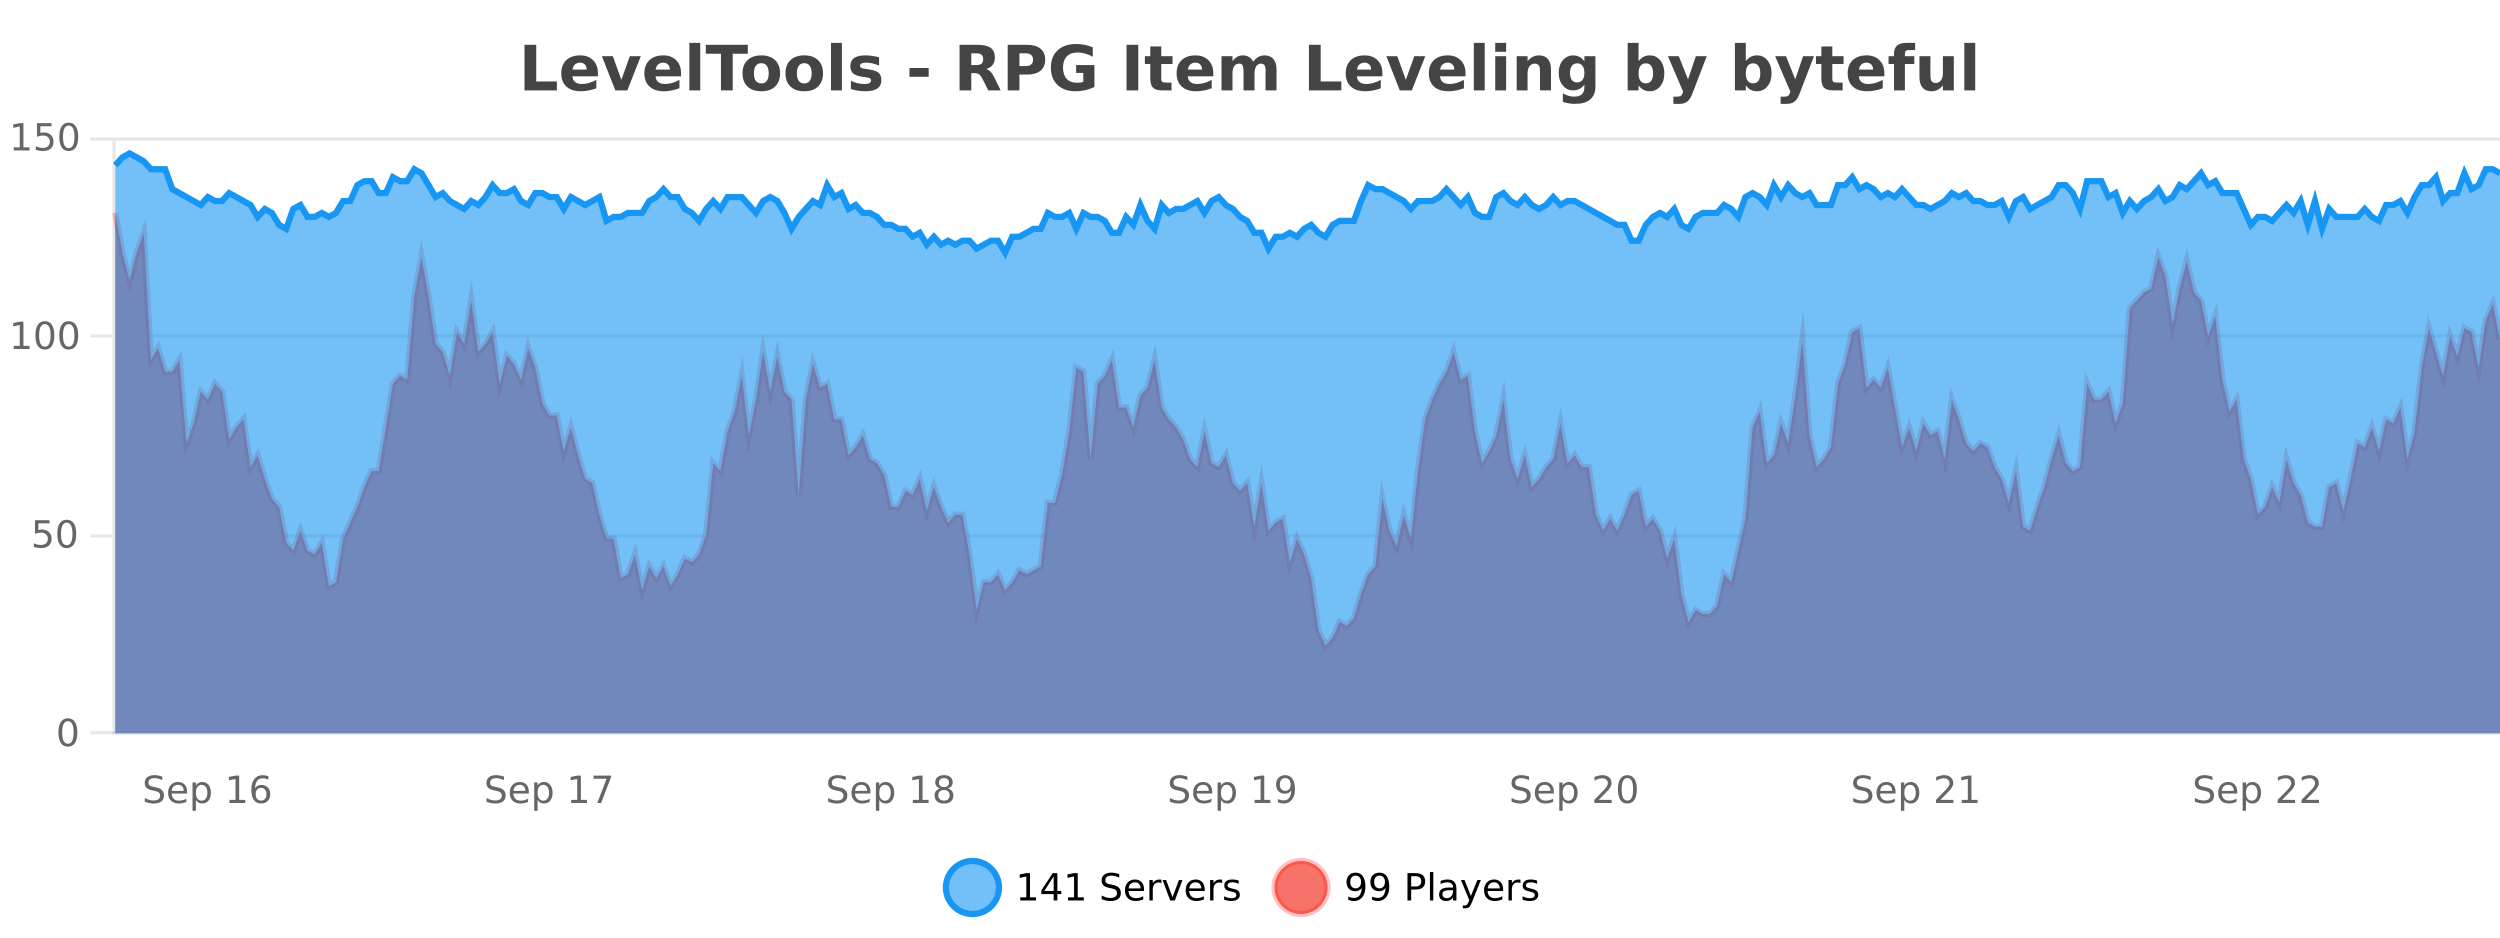 <?xml version="1.0" encoding="UTF-8"?>
<svg xmlns="http://www.w3.org/2000/svg" xmlns:xlink="http://www.w3.org/1999/xlink" width="800pt" height="300pt" viewBox="0 0 800 300" version="1.1">
<defs>
<clipPath id="clip1">
  <path d="M 274 263 L 348 263 L 348 300 L 274 300 Z M 274 263 "/>
</clipPath>
<clipPath id="clip2">
  <path d="M 379 263 L 454 263 L 454 300 L 379 300 Z M 379 263 "/>
</clipPath>
<clipPath id="clip3">
  <path d="M 36.906 68 L 800 68 L 800 234.602 L 36.906 234.602 Z M 36.906 68 "/>
</clipPath>
<clipPath id="clip4">
  <path d="M 35.906 43 L 800 43 L 800 235 L 35.906 235 Z M 35.906 43 "/>
</clipPath>
<clipPath id="clip5">
  <path d="M 36.906 49 L 800 49 L 800 234.602 L 36.906 234.602 Z M 36.906 49 "/>
</clipPath>
<clipPath id="clip6">
  <path d="M 35.906 43 L 800 43 L 800 110 L 35.906 110 Z M 35.906 43 "/>
</clipPath>
</defs>
<g id="surface998921">
<rect x="0" y="0" width="800" height="300" style="fill:rgb(100%,100%,100%);fill-opacity:1;stroke:none;"/>
<path style="fill:none;stroke-width:1;stroke-linecap:butt;stroke-linejoin:miter;stroke:rgb(0%,0%,0%);stroke-opacity:0.098;stroke-miterlimit:10;" d="M 37 234.5 L 800 234.5 "/>
<path style="fill:none;stroke-width:1;stroke-linecap:butt;stroke-linejoin:miter;stroke:rgb(0%,0%,0%);stroke-opacity:0.098;stroke-miterlimit:10;" d="M 28.906 234.5 L 36 234.5 "/>
<path style="fill:none;stroke-width:1;stroke-linecap:butt;stroke-linejoin:miter;stroke:rgb(0%,0%,0%);stroke-opacity:0.098;stroke-miterlimit:10;" d="M 37 171.5 L 800 171.5 "/>
<path style="fill:none;stroke-width:1;stroke-linecap:butt;stroke-linejoin:miter;stroke:rgb(0%,0%,0%);stroke-opacity:0.098;stroke-miterlimit:10;" d="M 28.906 171.5 L 36 171.5 "/>
<path style="fill:none;stroke-width:1;stroke-linecap:butt;stroke-linejoin:miter;stroke:rgb(0%,0%,0%);stroke-opacity:0.098;stroke-miterlimit:10;" d="M 37 107.5 L 800 107.5 "/>
<path style="fill:none;stroke-width:1;stroke-linecap:butt;stroke-linejoin:miter;stroke:rgb(0%,0%,0%);stroke-opacity:0.098;stroke-miterlimit:10;" d="M 28.906 107.5 L 36 107.5 "/>
<path style="fill:none;stroke-width:1;stroke-linecap:butt;stroke-linejoin:miter;stroke:rgb(0%,0%,0%);stroke-opacity:0.098;stroke-miterlimit:10;" d="M 37 44.5 L 800 44.5 "/>
<path style="fill:none;stroke-width:1;stroke-linecap:butt;stroke-linejoin:miter;stroke:rgb(0%,0%,0%);stroke-opacity:0.098;stroke-miterlimit:10;" d="M 28.906 44.5 L 36 44.5 "/>
<path style=" stroke:none;fill-rule:nonzero;fill:rgb(9.02%,58.824%,95.294%);fill-opacity:0.6;" d="M 319.672 284 C 319.672 288.688 315.871 292.484 311.188 292.484 C 306.5 292.484 302.699 288.688 302.699 284 C 302.699 279.312 306.5 275.516 311.188 275.516 C 315.871 275.516 319.672 279.312 319.672 284 Z M 319.672 284 "/>
<g clip-path="url(#clip1)" clip-rule="nonzero">
<path style="fill:none;stroke-width:2;stroke-linecap:butt;stroke-linejoin:miter;stroke:rgb(9.02%,58.824%,95.294%);stroke-opacity:1;stroke-miterlimit:10;" d="M 319.672 284 C 319.672 288.688 315.871 292.484 311.188 292.484 C 306.5 292.484 302.699 288.688 302.699 284 C 302.699 279.312 306.5 275.516 311.188 275.516 C 315.871 275.516 319.672 279.312 319.672 284 Z M 319.672 284 "/>
</g>
<path style=" stroke:none;fill-rule:nonzero;fill:rgb(0%,0%,0%);fill-opacity:1;" d="M 326.484 287.156 L 328.422 287.156 L 328.422 280.484 L 326.312 280.906 L 326.312 279.828 L 328.406 279.406 L 329.594 279.406 L 329.594 287.156 L 331.531 287.156 L 331.531 288.156 L 326.484 288.156 Z M 337.168 280.438 L 334.184 285.109 L 337.168 285.109 Z M 336.855 279.406 L 338.355 279.406 L 338.355 285.109 L 339.605 285.109 L 339.605 286.094 L 338.355 286.094 L 338.355 288.156 L 337.168 288.156 L 337.168 286.094 L 333.23 286.094 L 333.23 284.953 Z M 341.758 287.156 L 343.695 287.156 L 343.695 280.484 L 341.586 280.906 L 341.586 279.828 L 343.68 279.406 L 344.867 279.406 L 344.867 287.156 L 346.805 287.156 L 346.805 288.156 L 341.758 288.156 Z M 358.141 279.688 L 358.141 280.844 C 357.691 280.637 357.266 280.48 356.859 280.375 C 356.461 280.262 356.082 280.203 355.719 280.203 C 355.07 280.203 354.57 280.328 354.219 280.578 C 353.875 280.828 353.703 281.188 353.703 281.656 C 353.703 282.043 353.816 282.336 354.047 282.531 C 354.273 282.73 354.719 282.887 355.375 283 L 356.078 283.156 C 356.961 283.324 357.613 283.621 358.031 284.047 C 358.457 284.465 358.672 285.027 358.672 285.734 C 358.672 286.59 358.383 287.234 357.812 287.672 C 357.25 288.109 356.414 288.328 355.312 288.328 C 354.906 288.328 354.469 288.281 354 288.188 C 353.531 288.094 353.047 287.953 352.547 287.766 L 352.547 286.547 C 353.023 286.82 353.492 287.023 353.953 287.156 C 354.422 287.293 354.875 287.359 355.312 287.359 C 355.988 287.359 356.508 287.23 356.875 286.969 C 357.25 286.699 357.438 286.32 357.438 285.828 C 357.438 285.402 357.301 285.07 357.031 284.828 C 356.77 284.578 356.336 284.398 355.734 284.281 L 355.016 284.141 C 354.129 283.965 353.488 283.688 353.094 283.312 C 352.707 282.938 352.516 282.418 352.516 281.75 C 352.516 280.969 352.785 280.359 353.328 279.922 C 353.867 279.477 354.617 279.25 355.578 279.25 C 355.992 279.25 356.41 279.289 356.828 279.359 C 357.254 279.434 357.691 279.543 358.141 279.688 Z M 366.086 284.609 L 366.086 285.125 L 361.117 285.125 C 361.168 285.875 361.391 286.445 361.789 286.828 C 362.195 287.215 362.75 287.406 363.461 287.406 C 363.875 287.406 364.277 287.359 364.664 287.266 C 365.059 287.164 365.449 287.008 365.836 286.797 L 365.836 287.828 C 365.438 287.984 365.039 288.105 364.633 288.188 C 364.227 288.281 363.812 288.328 363.398 288.328 C 362.355 288.328 361.527 288.027 360.914 287.422 C 360.297 286.809 359.992 285.98 359.992 284.938 C 359.992 283.867 360.281 283.016 360.867 282.391 C 361.449 281.758 362.23 281.438 363.211 281.438 C 364.094 281.438 364.793 281.727 365.305 282.297 C 365.824 282.859 366.086 283.633 366.086 284.609 Z M 365.008 284.281 C 364.996 283.699 364.828 283.23 364.508 282.875 C 364.184 282.523 363.758 282.344 363.227 282.344 C 362.621 282.344 362.137 282.516 361.773 282.859 C 361.418 283.203 361.215 283.684 361.164 284.297 Z M 371.656 282.594 C 371.531 282.531 371.395 282.484 371.25 282.453 C 371.113 282.414 370.957 282.391 370.781 282.391 C 370.176 282.391 369.707 282.59 369.375 282.984 C 369.051 283.383 368.891 283.953 368.891 284.703 L 368.891 288.156 L 367.812 288.156 L 367.812 281.594 L 368.891 281.594 L 368.891 282.609 C 369.117 282.215 369.414 281.922 369.781 281.734 C 370.145 281.539 370.586 281.438 371.109 281.438 C 371.18 281.438 371.258 281.445 371.344 281.453 C 371.438 281.465 371.535 281.48 371.641 281.5 Z M 372.016 281.594 L 373.156 281.594 L 375.203 287.094 L 377.266 281.594 L 378.406 281.594 L 375.938 288.156 L 374.469 288.156 Z M 385.508 284.609 L 385.508 285.125 L 380.539 285.125 C 380.59 285.875 380.812 286.445 381.211 286.828 C 381.617 287.215 382.172 287.406 382.883 287.406 C 383.297 287.406 383.699 287.359 384.086 287.266 C 384.48 287.164 384.871 287.008 385.258 286.797 L 385.258 287.828 C 384.859 287.984 384.461 288.105 384.055 288.188 C 383.648 288.281 383.234 288.328 382.82 288.328 C 381.777 288.328 380.949 288.027 380.336 287.422 C 379.719 286.809 379.414 285.98 379.414 284.938 C 379.414 283.867 379.703 283.016 380.289 282.391 C 380.871 281.758 381.652 281.438 382.633 281.438 C 383.516 281.438 384.215 281.727 384.727 282.297 C 385.246 282.859 385.508 283.633 385.508 284.609 Z M 384.43 284.281 C 384.418 283.699 384.25 283.23 383.93 282.875 C 383.605 282.523 383.18 282.344 382.648 282.344 C 382.043 282.344 381.559 282.516 381.195 282.859 C 380.84 283.203 380.637 283.684 380.586 284.297 Z M 391.078 282.594 C 390.953 282.531 390.816 282.484 390.672 282.453 C 390.535 282.414 390.379 282.391 390.203 282.391 C 389.598 282.391 389.129 282.59 388.797 282.984 C 388.473 283.383 388.312 283.953 388.312 284.703 L 388.312 288.156 L 387.234 288.156 L 387.234 281.594 L 388.312 281.594 L 388.312 282.609 C 388.539 282.215 388.836 281.922 389.203 281.734 C 389.566 281.539 390.008 281.438 390.531 281.438 C 390.602 281.438 390.68 281.445 390.766 281.453 C 390.859 281.465 390.957 281.48 391.062 281.5 Z M 396.383 281.781 L 396.383 282.812 C 396.078 282.656 395.762 282.543 395.43 282.469 C 395.105 282.387 394.766 282.344 394.414 282.344 C 393.883 282.344 393.48 282.43 393.211 282.594 C 392.938 282.75 392.805 282.996 392.805 283.328 C 392.805 283.578 392.898 283.777 393.086 283.922 C 393.281 284.059 393.672 284.188 394.258 284.312 L 394.617 284.406 C 395.387 284.562 395.934 284.793 396.258 285.094 C 396.578 285.398 396.742 285.812 396.742 286.344 C 396.742 286.961 396.496 287.445 396.008 287.797 C 395.527 288.152 394.867 288.328 394.023 288.328 C 393.668 288.328 393.297 288.289 392.914 288.219 C 392.539 288.156 392.141 288.059 391.727 287.922 L 391.727 286.797 C 392.121 287.008 392.512 287.164 392.898 287.266 C 393.281 287.371 393.668 287.422 394.055 287.422 C 394.555 287.422 394.938 287.34 395.211 287.172 C 395.492 286.996 395.633 286.746 395.633 286.422 C 395.633 286.133 395.531 285.906 395.336 285.75 C 395.137 285.594 394.703 285.445 394.039 285.297 L 393.664 285.219 C 392.996 285.074 392.512 284.855 392.211 284.562 C 391.918 284.273 391.773 283.875 391.773 283.375 C 391.773 282.75 391.992 282.273 392.43 281.938 C 392.867 281.605 393.484 281.438 394.289 281.438 C 394.684 281.438 395.059 281.469 395.414 281.531 C 395.766 281.586 396.09 281.668 396.383 281.781 Z M 321.188 277.016 "/>
<path style=" stroke:none;fill-rule:nonzero;fill:rgb(96.863%,44.706%,40.784%);fill-opacity:1;" d="M 424.809 284 C 424.809 288.688 421.008 292.484 416.32 292.484 C 411.637 292.484 407.836 288.688 407.836 284 C 407.836 279.312 411.637 275.516 416.32 275.516 C 421.008 275.516 424.809 279.312 424.809 284 Z M 424.809 284 "/>
<g clip-path="url(#clip2)" clip-rule="nonzero">
<path style="fill:none;stroke-width:2;stroke-linecap:butt;stroke-linejoin:miter;stroke:rgb(100%,4.706%,0%);stroke-opacity:0.247;stroke-miterlimit:10;" d="M 424.809 284 C 424.809 288.688 421.008 292.484 416.32 292.484 C 411.637 292.484 407.836 288.688 407.836 284 C 407.836 279.312 411.637 275.516 416.32 275.516 C 421.008 275.516 424.809 279.312 424.809 284 Z M 424.809 284 "/>
</g>
<path style=" stroke:none;fill-rule:nonzero;fill:rgb(0%,0%,0%);fill-opacity:1;" d="M 431.445 287.969 L 431.445 286.891 C 431.746 287.039 432.047 287.148 432.352 287.219 C 432.652 287.293 432.953 287.328 433.258 287.328 C 434.039 287.328 434.633 287.07 435.039 286.547 C 435.453 286.016 435.688 285.215 435.742 284.141 C 435.523 284.484 435.234 284.746 434.883 284.922 C 434.539 285.102 434.152 285.188 433.727 285.188 C 432.852 285.188 432.156 284.93 431.648 284.406 C 431.137 283.875 430.883 283.148 430.883 282.219 C 430.883 281.324 431.148 280.605 431.68 280.062 C 432.211 279.523 432.918 279.25 433.805 279.25 C 434.812 279.25 435.586 279.641 436.117 280.422 C 436.656 281.195 436.93 282.32 436.93 283.797 C 436.93 285.172 436.602 286.273 435.945 287.094 C 435.289 287.918 434.406 288.328 433.305 288.328 C 433 288.328 432.699 288.297 432.398 288.234 C 432.094 288.18 431.777 288.094 431.445 287.969 Z M 433.805 284.266 C 434.336 284.266 434.758 284.086 435.07 283.719 C 435.383 283.355 435.539 282.855 435.539 282.219 C 435.539 281.594 435.383 281.102 435.07 280.734 C 434.758 280.371 434.336 280.188 433.805 280.188 C 433.273 280.188 432.852 280.371 432.539 280.734 C 432.234 281.102 432.086 281.594 432.086 282.219 C 432.086 282.855 432.234 283.355 432.539 283.719 C 432.852 284.086 433.273 284.266 433.805 284.266 Z M 439.082 287.969 L 439.082 286.891 C 439.383 287.039 439.684 287.148 439.988 287.219 C 440.289 287.293 440.59 287.328 440.895 287.328 C 441.676 287.328 442.27 287.07 442.676 286.547 C 443.09 286.016 443.324 285.215 443.379 284.141 C 443.16 284.484 442.871 284.746 442.52 284.922 C 442.176 285.102 441.789 285.188 441.363 285.188 C 440.488 285.188 439.793 284.93 439.285 284.406 C 438.773 283.875 438.52 283.148 438.52 282.219 C 438.52 281.324 438.785 280.605 439.316 280.062 C 439.848 279.523 440.555 279.25 441.441 279.25 C 442.449 279.25 443.223 279.641 443.754 280.422 C 444.293 281.195 444.566 282.32 444.566 283.797 C 444.566 285.172 444.238 286.273 443.582 287.094 C 442.926 287.918 442.043 288.328 440.941 288.328 C 440.637 288.328 440.336 288.297 440.035 288.234 C 439.73 288.18 439.414 288.094 439.082 287.969 Z M 441.441 284.266 C 441.973 284.266 442.395 284.086 442.707 283.719 C 443.02 283.355 443.176 282.855 443.176 282.219 C 443.176 281.594 443.02 281.102 442.707 280.734 C 442.395 280.371 441.973 280.188 441.441 280.188 C 440.91 280.188 440.488 280.371 440.176 280.734 C 439.871 281.102 439.723 281.594 439.723 282.219 C 439.723 282.855 439.871 283.355 440.176 283.719 C 440.488 284.086 440.91 284.266 441.441 284.266 Z M 451.578 280.375 L 451.578 283.672 L 453.062 283.672 C 453.613 283.672 454.039 283.531 454.344 283.25 C 454.645 282.961 454.797 282.547 454.797 282.016 C 454.797 281.496 454.645 281.094 454.344 280.812 C 454.039 280.523 453.613 280.375 453.062 280.375 Z M 450.391 279.406 L 453.062 279.406 C 454.051 279.406 454.797 279.633 455.297 280.078 C 455.797 280.516 456.047 281.164 456.047 282.016 C 456.047 282.883 455.797 283.539 455.297 283.984 C 454.797 284.422 454.051 284.641 453.062 284.641 L 451.578 284.641 L 451.578 288.156 L 450.391 288.156 Z M 457.578 279.031 L 458.656 279.031 L 458.656 288.156 L 457.578 288.156 Z M 463.898 284.859 C 463.031 284.859 462.43 284.961 462.086 285.156 C 461.75 285.355 461.586 285.695 461.586 286.172 C 461.586 286.559 461.711 286.867 461.961 287.094 C 462.219 287.312 462.562 287.422 462.992 287.422 C 463.594 287.422 464.074 287.215 464.43 286.797 C 464.793 286.371 464.977 285.805 464.977 285.094 L 464.977 284.859 Z M 466.055 284.406 L 466.055 288.156 L 464.977 288.156 L 464.977 287.156 C 464.727 287.555 464.418 287.852 464.055 288.047 C 463.688 288.234 463.242 288.328 462.711 288.328 C 462.031 288.328 461.496 288.141 461.102 287.766 C 460.703 287.383 460.508 286.875 460.508 286.25 C 460.508 285.512 460.75 284.953 461.242 284.578 C 461.742 284.203 462.48 284.016 463.461 284.016 L 464.977 284.016 L 464.977 283.906 C 464.977 283.406 464.809 283.023 464.477 282.75 C 464.152 282.48 463.699 282.344 463.117 282.344 C 462.742 282.344 462.371 282.391 462.008 282.484 C 461.652 282.578 461.312 282.715 460.992 282.891 L 460.992 281.891 C 461.387 281.734 461.766 281.621 462.133 281.547 C 462.508 281.477 462.871 281.438 463.227 281.438 C 464.172 281.438 464.883 281.684 465.352 282.172 C 465.82 282.664 466.055 283.406 466.055 284.406 Z M 471 288.766 C 470.695 289.547 470.398 290.055 470.109 290.297 C 469.816 290.535 469.43 290.656 468.953 290.656 L 468.094 290.656 L 468.094 289.75 L 468.719 289.75 C 469.02 289.75 469.25 289.676 469.406 289.531 C 469.57 289.395 469.754 289.066 469.953 288.547 L 470.156 288.047 L 467.5 281.594 L 468.641 281.594 L 470.688 286.719 L 472.75 281.594 L 473.891 281.594 Z M 480.992 284.609 L 480.992 285.125 L 476.023 285.125 C 476.074 285.875 476.297 286.445 476.695 286.828 C 477.102 287.215 477.656 287.406 478.367 287.406 C 478.781 287.406 479.184 287.359 479.57 287.266 C 479.965 287.164 480.355 287.008 480.742 286.797 L 480.742 287.828 C 480.344 287.984 479.945 288.105 479.539 288.188 C 479.133 288.281 478.719 288.328 478.305 288.328 C 477.262 288.328 476.434 288.027 475.82 287.422 C 475.203 286.809 474.898 285.98 474.898 284.938 C 474.898 283.867 475.188 283.016 475.773 282.391 C 476.355 281.758 477.137 281.438 478.117 281.438 C 479 281.438 479.699 281.727 480.211 282.297 C 480.73 282.859 480.992 283.633 480.992 284.609 Z M 479.914 284.281 C 479.902 283.699 479.734 283.23 479.414 282.875 C 479.09 282.523 478.664 282.344 478.133 282.344 C 477.527 282.344 477.043 282.516 476.68 282.859 C 476.324 283.203 476.121 283.684 476.07 284.297 Z M 486.562 282.594 C 486.438 282.531 486.301 282.484 486.156 282.453 C 486.02 282.414 485.863 282.391 485.688 282.391 C 485.082 282.391 484.613 282.59 484.281 282.984 C 483.957 283.383 483.797 283.953 483.797 284.703 L 483.797 288.156 L 482.719 288.156 L 482.719 281.594 L 483.797 281.594 L 483.797 282.609 C 484.023 282.215 484.32 281.922 484.688 281.734 C 485.051 281.539 485.492 281.438 486.016 281.438 C 486.086 281.438 486.164 281.445 486.25 281.453 C 486.344 281.465 486.441 281.48 486.547 281.5 Z M 491.875 281.781 L 491.875 282.812 C 491.57 282.656 491.254 282.543 490.922 282.469 C 490.598 282.387 490.258 282.344 489.906 282.344 C 489.375 282.344 488.973 282.43 488.703 282.594 C 488.43 282.75 488.297 282.996 488.297 283.328 C 488.297 283.578 488.391 283.777 488.578 283.922 C 488.773 284.059 489.164 284.188 489.75 284.312 L 490.109 284.406 C 490.879 284.562 491.426 284.793 491.75 285.094 C 492.07 285.398 492.234 285.812 492.234 286.344 C 492.234 286.961 491.988 287.445 491.5 287.797 C 491.02 288.152 490.359 288.328 489.516 288.328 C 489.16 288.328 488.789 288.289 488.406 288.219 C 488.031 288.156 487.633 288.059 487.219 287.922 L 487.219 286.797 C 487.613 287.008 488.004 287.164 488.391 287.266 C 488.773 287.371 489.16 287.422 489.547 287.422 C 490.047 287.422 490.43 287.34 490.703 287.172 C 490.984 286.996 491.125 286.746 491.125 286.422 C 491.125 286.133 491.023 285.906 490.828 285.75 C 490.629 285.594 490.195 285.445 489.531 285.297 L 489.156 285.219 C 488.488 285.074 488.004 284.855 487.703 284.562 C 487.41 284.273 487.266 283.875 487.266 283.375 C 487.266 282.75 487.484 282.273 487.922 281.938 C 488.359 281.605 488.977 281.438 489.781 281.438 C 490.176 281.438 490.551 281.469 490.906 281.531 C 491.258 281.586 491.582 281.668 491.875 281.781 Z M 426.32 277.016 "/>
<path style=" stroke:none;fill-rule:nonzero;fill:rgb(26.667%,26.667%,26.667%);fill-opacity:1;" d="M 167.844 14.344 L 171.594 14.344 L 171.594 26.078 L 178.203 26.078 L 178.203 28.922 L 167.844 28.922 Z M 191.336 23.422 L 191.336 24.422 L 183.164 24.422 C 183.246 25.246 183.543 25.859 184.055 26.266 C 184.562 26.672 185.273 26.875 186.18 26.875 C 186.918 26.875 187.672 26.766 188.445 26.547 C 189.215 26.328 190.008 26 190.82 25.562 L 190.82 28.25 C 189.996 28.562 189.168 28.797 188.336 28.953 C 187.512 29.117 186.688 29.203 185.867 29.203 C 183.887 29.203 182.344 28.703 181.242 27.703 C 180.148 26.695 179.602 25.281 179.602 23.469 C 179.602 21.68 180.137 20.273 181.211 19.25 C 182.293 18.23 183.777 17.719 185.664 17.719 C 187.383 17.719 188.758 18.242 189.789 19.281 C 190.82 20.312 191.336 21.695 191.336 23.422 Z M 187.742 22.266 C 187.742 21.602 187.547 21.062 187.164 20.656 C 186.777 20.25 186.273 20.047 185.648 20.047 C 184.969 20.047 184.418 20.242 183.992 20.625 C 183.574 21 183.312 21.547 183.211 22.266 Z M 192.605 17.984 L 196.105 17.984 L 198.84 25.547 L 201.543 17.984 L 205.059 17.984 L 200.746 28.922 L 196.902 28.922 Z M 217.938 23.422 L 217.938 24.422 L 209.766 24.422 C 209.848 25.246 210.145 25.859 210.656 26.266 C 211.164 26.672 211.875 26.875 212.781 26.875 C 213.52 26.875 214.273 26.766 215.047 26.547 C 215.816 26.328 216.609 26 217.422 25.562 L 217.422 28.25 C 216.598 28.562 215.77 28.797 214.938 28.953 C 214.113 29.117 213.289 29.203 212.469 29.203 C 210.488 29.203 208.945 28.703 207.844 27.703 C 206.75 26.695 206.203 25.281 206.203 23.469 C 206.203 21.68 206.738 20.273 207.812 19.25 C 208.895 18.23 210.379 17.719 212.266 17.719 C 213.984 17.719 215.359 18.242 216.391 19.281 C 217.422 20.312 217.938 21.695 217.938 23.422 Z M 214.344 22.266 C 214.344 21.602 214.148 21.062 213.766 20.656 C 213.379 20.25 212.875 20.047 212.25 20.047 C 211.57 20.047 211.02 20.242 210.594 20.625 C 210.176 21 209.914 21.547 209.812 22.266 Z M 220.598 13.719 L 224.082 13.719 L 224.082 28.922 L 220.598 28.922 Z M 225.859 14.344 L 239.297 14.344 L 239.297 17.188 L 234.469 17.188 L 234.469 28.922 L 230.703 28.922 L 230.703 17.188 L 225.859 17.188 Z M 243.641 20.219 C 242.859 20.219 242.266 20.5 241.859 21.062 C 241.453 21.617 241.25 22.418 241.25 23.469 C 241.25 24.512 241.453 25.312 241.859 25.875 C 242.266 26.43 242.859 26.703 243.641 26.703 C 244.398 26.703 244.977 26.43 245.375 25.875 C 245.781 25.312 245.984 24.512 245.984 23.469 C 245.984 22.418 245.781 21.617 245.375 21.062 C 244.977 20.5 244.398 20.219 243.641 20.219 Z M 243.641 17.719 C 245.516 17.719 246.977 18.23 248.031 19.25 C 249.094 20.262 249.625 21.668 249.625 23.469 C 249.625 25.262 249.094 26.668 248.031 27.688 C 246.977 28.699 245.516 29.203 243.641 29.203 C 241.742 29.203 240.266 28.699 239.203 27.688 C 238.141 26.668 237.609 25.262 237.609 23.469 C 237.609 21.668 238.141 20.262 239.203 19.25 C 240.266 18.23 241.742 17.719 243.641 17.719 Z M 257.383 20.219 C 256.602 20.219 256.008 20.5 255.602 21.062 C 255.195 21.617 254.992 22.418 254.992 23.469 C 254.992 24.512 255.195 25.312 255.602 25.875 C 256.008 26.43 256.602 26.703 257.383 26.703 C 258.141 26.703 258.719 26.43 259.117 25.875 C 259.523 25.312 259.727 24.512 259.727 23.469 C 259.727 22.418 259.523 21.617 259.117 21.062 C 258.719 20.5 258.141 20.219 257.383 20.219 Z M 257.383 17.719 C 259.258 17.719 260.719 18.23 261.773 19.25 C 262.836 20.262 263.367 21.668 263.367 23.469 C 263.367 25.262 262.836 26.668 261.773 27.688 C 260.719 28.699 259.258 29.203 257.383 29.203 C 255.484 29.203 254.008 28.699 252.945 27.688 C 251.883 26.668 251.352 25.262 251.352 23.469 C 251.352 21.668 251.883 20.262 252.945 19.25 C 254.008 18.23 255.484 17.719 257.383 17.719 Z M 265.922 13.719 L 269.406 13.719 L 269.406 28.922 L 265.922 28.922 Z M 281.305 18.328 L 281.305 20.984 C 280.562 20.672 279.844 20.438 279.148 20.281 C 278.449 20.125 277.789 20.047 277.164 20.047 C 276.508 20.047 276.016 20.133 275.695 20.297 C 275.371 20.465 275.211 20.719 275.211 21.062 C 275.211 21.344 275.328 21.559 275.57 21.703 C 275.82 21.852 276.258 21.961 276.883 22.031 L 277.508 22.125 C 279.297 22.355 280.5 22.73 281.117 23.25 C 281.73 23.773 282.039 24.59 282.039 25.703 C 282.039 26.871 281.605 27.746 280.742 28.328 C 279.887 28.914 278.609 29.203 276.914 29.203 C 276.184 29.203 275.434 29.145 274.664 29.031 C 273.891 28.918 273.102 28.746 272.289 28.516 L 272.289 25.859 C 272.984 26.203 273.699 26.461 274.43 26.625 C 275.156 26.793 275.902 26.875 276.664 26.875 C 277.352 26.875 277.867 26.781 278.211 26.594 C 278.555 26.406 278.727 26.125 278.727 25.75 C 278.727 25.438 278.605 25.211 278.367 25.062 C 278.125 24.906 277.652 24.789 276.945 24.703 L 276.336 24.625 C 274.773 24.43 273.68 24.07 273.055 23.547 C 272.43 23.016 272.117 22.215 272.117 21.141 C 272.117 19.984 272.512 19.125 273.305 18.562 C 274.105 18 275.324 17.719 276.961 17.719 C 277.605 17.719 278.281 17.773 278.992 17.875 C 279.699 17.969 280.469 18.121 281.305 18.328 Z M 291.031 21.75 L 297.172 21.75 L 297.172 24.578 L 291.031 24.578 Z M 312.391 20.812 C 313.18 20.812 313.75 20.668 314.094 20.375 C 314.438 20.074 314.609 19.59 314.609 18.922 C 314.609 18.258 314.438 17.781 314.094 17.5 C 313.75 17.211 313.18 17.062 312.391 17.062 L 310.812 17.062 L 310.812 20.812 Z M 310.812 23.406 L 310.812 28.922 L 307.062 28.922 L 307.062 14.344 L 312.797 14.344 C 314.711 14.344 316.117 14.668 317.016 15.312 C 317.91 15.961 318.359 16.977 318.359 18.359 C 318.359 19.328 318.125 20.125 317.656 20.75 C 317.195 21.367 316.5 21.82 315.562 22.109 C 316.07 22.227 316.531 22.492 316.938 22.906 C 317.344 23.312 317.754 23.938 318.172 24.781 L 320.219 28.922 L 316.219 28.922 L 314.438 25.297 C 314.082 24.57 313.719 24.074 313.344 23.812 C 312.977 23.543 312.488 23.406 311.875 23.406 Z M 322.461 14.344 L 328.695 14.344 C 330.547 14.344 331.969 14.758 332.961 15.578 C 333.961 16.402 334.461 17.574 334.461 19.094 C 334.461 20.625 333.961 21.805 332.961 22.625 C 331.969 23.449 330.547 23.859 328.695 23.859 L 326.211 23.859 L 326.211 28.922 L 322.461 28.922 Z M 326.211 17.062 L 326.211 21.141 L 328.289 21.141 C 329.016 21.141 329.578 20.965 329.977 20.609 C 330.383 20.258 330.586 19.75 330.586 19.094 C 330.586 18.449 330.383 17.949 329.977 17.594 C 329.578 17.242 329.016 17.062 328.289 17.062 Z M 350.215 27.844 C 349.277 28.293 348.301 28.633 347.293 28.859 C 346.293 29.086 345.25 29.203 344.168 29.203 C 341.738 29.203 339.816 28.527 338.402 27.172 C 336.984 25.809 336.277 23.965 336.277 21.641 C 336.277 19.297 336.996 17.453 338.434 16.109 C 339.879 14.758 341.863 14.078 344.387 14.078 C 345.355 14.078 346.281 14.172 347.168 14.359 C 348.051 14.539 348.891 14.805 349.684 15.156 L 349.684 18.172 C 348.871 17.715 348.059 17.371 347.246 17.141 C 346.441 16.914 345.641 16.797 344.84 16.797 C 343.34 16.797 342.184 17.219 341.371 18.062 C 340.566 18.898 340.168 20.09 340.168 21.641 C 340.168 23.184 340.559 24.375 341.34 25.219 C 342.121 26.062 343.23 26.484 344.668 26.484 C 345.051 26.484 345.41 26.461 345.746 26.406 C 346.09 26.355 346.391 26.277 346.652 26.172 L 346.652 23.344 L 344.355 23.344 L 344.355 20.828 L 350.215 20.828 Z M 360.5 14.344 L 364.25 14.344 L 364.25 28.922 L 360.5 28.922 Z M 371.598 14.875 L 371.598 17.984 L 375.207 17.984 L 375.207 20.484 L 371.598 20.484 L 371.598 25.125 C 371.598 25.637 371.695 25.98 371.895 26.156 C 372.102 26.336 372.504 26.422 373.098 26.422 L 374.895 26.422 L 374.895 28.922 L 371.895 28.922 C 370.52 28.922 369.539 28.637 368.957 28.062 C 368.383 27.48 368.098 26.5 368.098 25.125 L 368.098 20.484 L 366.363 20.484 L 366.363 17.984 L 368.098 17.984 L 368.098 14.875 Z M 388.25 23.422 L 388.25 24.422 L 380.078 24.422 C 380.16 25.246 380.457 25.859 380.969 26.266 C 381.477 26.672 382.188 26.875 383.094 26.875 C 383.832 26.875 384.586 26.766 385.359 26.547 C 386.129 26.328 386.922 26 387.734 25.562 L 387.734 28.25 C 386.91 28.562 386.082 28.797 385.25 28.953 C 384.426 29.117 383.602 29.203 382.781 29.203 C 380.801 29.203 379.258 28.703 378.156 27.703 C 377.062 26.695 376.516 25.281 376.516 23.469 C 376.516 21.68 377.051 20.273 378.125 19.25 C 379.207 18.23 380.691 17.719 382.578 17.719 C 384.297 17.719 385.672 18.242 386.703 19.281 C 387.734 20.312 388.25 21.695 388.25 23.422 Z M 384.656 22.266 C 384.656 21.602 384.461 21.062 384.078 20.656 C 383.691 20.25 383.188 20.047 382.562 20.047 C 381.883 20.047 381.332 20.242 380.906 20.625 C 380.488 21 380.227 21.547 380.125 22.266 Z M 401.035 19.797 C 401.48 19.121 402.008 18.605 402.613 18.25 C 403.227 17.898 403.898 17.719 404.629 17.719 C 405.879 17.719 406.832 18.109 407.488 18.891 C 408.152 19.664 408.488 20.789 408.488 22.266 L 408.488 28.922 L 404.973 28.922 L 404.973 23.219 C 404.973 23.137 404.973 23.047 404.973 22.953 C 404.98 22.859 404.988 22.73 404.988 22.562 C 404.988 21.793 404.871 21.234 404.645 20.891 C 404.414 20.539 404.043 20.359 403.535 20.359 C 402.879 20.359 402.367 20.637 402.004 21.188 C 401.637 21.73 401.449 22.516 401.441 23.547 L 401.441 28.922 L 397.926 28.922 L 397.926 23.219 C 397.926 22.012 397.82 21.234 397.613 20.891 C 397.402 20.539 397.035 20.359 396.504 20.359 C 395.824 20.359 395.305 20.637 394.941 21.188 C 394.574 21.73 394.395 22.516 394.395 23.547 L 394.395 28.922 L 390.879 28.922 L 390.879 17.984 L 394.395 17.984 L 394.395 19.578 C 394.832 18.965 395.324 18.5 395.879 18.188 C 396.43 17.875 397.043 17.719 397.723 17.719 C 398.473 17.719 399.137 17.902 399.723 18.266 C 400.305 18.633 400.742 19.141 401.035 19.797 Z M 418.867 14.344 L 422.617 14.344 L 422.617 26.078 L 429.227 26.078 L 429.227 28.922 L 418.867 28.922 Z M 442.363 23.422 L 442.363 24.422 L 434.191 24.422 C 434.273 25.246 434.57 25.859 435.082 26.266 C 435.59 26.672 436.301 26.875 437.207 26.875 C 437.945 26.875 438.699 26.766 439.473 26.547 C 440.242 26.328 441.035 26 441.848 25.562 L 441.848 28.25 C 441.023 28.562 440.195 28.797 439.363 28.953 C 438.539 29.117 437.715 29.203 436.895 29.203 C 434.914 29.203 433.371 28.703 432.27 27.703 C 431.176 26.695 430.629 25.281 430.629 23.469 C 430.629 21.68 431.164 20.273 432.238 19.25 C 433.32 18.23 434.805 17.719 436.691 17.719 C 438.41 17.719 439.785 18.242 440.816 19.281 C 441.848 20.312 442.363 21.695 442.363 23.422 Z M 438.77 22.266 C 438.77 21.602 438.574 21.062 438.191 20.656 C 437.805 20.25 437.301 20.047 436.676 20.047 C 435.996 20.047 435.445 20.242 435.02 20.625 C 434.602 21 434.34 21.547 434.238 22.266 Z M 443.633 17.984 L 447.133 17.984 L 449.867 25.547 L 452.57 17.984 L 456.086 17.984 L 451.773 28.922 L 447.93 28.922 Z M 468.965 23.422 L 468.965 24.422 L 460.793 24.422 C 460.875 25.246 461.172 25.859 461.684 26.266 C 462.191 26.672 462.902 26.875 463.809 26.875 C 464.547 26.875 465.301 26.766 466.074 26.547 C 466.844 26.328 467.637 26 468.449 25.562 L 468.449 28.25 C 467.625 28.562 466.797 28.797 465.965 28.953 C 465.141 29.117 464.316 29.203 463.496 29.203 C 461.516 29.203 459.973 28.703 458.871 27.703 C 457.777 26.695 457.23 25.281 457.23 23.469 C 457.23 21.68 457.766 20.273 458.84 19.25 C 459.922 18.23 461.406 17.719 463.293 17.719 C 465.012 17.719 466.387 18.242 467.418 19.281 C 468.449 20.312 468.965 21.695 468.965 23.422 Z M 465.371 22.266 C 465.371 21.602 465.176 21.062 464.793 20.656 C 464.406 20.25 463.902 20.047 463.277 20.047 C 462.598 20.047 462.047 20.242 461.621 20.625 C 461.203 21 460.941 21.547 460.84 22.266 Z M 471.625 13.719 L 475.109 13.719 L 475.109 28.922 L 471.625 28.922 Z M 478.477 17.984 L 481.961 17.984 L 481.961 28.922 L 478.477 28.922 Z M 478.477 13.719 L 481.961 13.719 L 481.961 16.578 L 478.477 16.578 Z M 496.32 22.266 L 496.32 28.922 L 492.805 28.922 L 492.805 23.828 C 492.805 22.883 492.781 22.23 492.742 21.875 C 492.699 21.512 492.625 21.246 492.523 21.078 C 492.387 20.852 492.199 20.672 491.961 20.547 C 491.73 20.422 491.465 20.359 491.164 20.359 C 490.434 20.359 489.859 20.641 489.445 21.203 C 489.027 21.766 488.82 22.547 488.82 23.547 L 488.82 28.922 L 485.336 28.922 L 485.336 17.984 L 488.82 17.984 L 488.82 19.578 C 489.352 18.945 489.914 18.477 490.508 18.172 C 491.102 17.871 491.75 17.719 492.461 17.719 C 493.73 17.719 494.688 18.109 495.336 18.891 C 495.992 19.664 496.32 20.789 496.32 22.266 Z M 507.008 27.062 C 506.527 27.699 505.996 28.168 505.414 28.469 C 504.828 28.773 504.156 28.922 503.398 28.922 C 502.062 28.922 500.961 28.398 500.086 27.344 C 499.219 26.293 498.789 24.953 498.789 23.328 C 498.789 21.695 499.219 20.355 500.086 19.312 C 500.961 18.262 502.062 17.734 503.398 17.734 C 504.156 17.734 504.828 17.887 505.414 18.188 C 505.996 18.492 506.527 18.965 507.008 19.609 L 507.008 17.984 L 510.523 17.984 L 510.523 27.812 C 510.523 29.57 509.965 30.914 508.852 31.844 C 507.746 32.77 506.137 33.234 504.023 33.234 C 503.344 33.234 502.684 33.18 502.039 33.078 C 501.402 32.973 500.762 32.816 500.117 32.609 L 500.117 29.875 C 500.73 30.227 501.328 30.488 501.914 30.656 C 502.496 30.832 503.086 30.922 503.68 30.922 C 504.824 30.922 505.664 30.672 506.195 30.172 C 506.734 29.672 507.008 28.887 507.008 27.812 Z M 504.695 20.266 C 503.977 20.266 503.414 20.531 503.008 21.062 C 502.602 21.594 502.398 22.352 502.398 23.328 C 502.398 24.328 502.59 25.09 502.977 25.609 C 503.371 26.121 503.945 26.375 504.695 26.375 C 505.422 26.375 505.992 26.109 506.398 25.578 C 506.805 25.047 507.008 24.297 507.008 23.328 C 507.008 22.352 506.805 21.594 506.398 21.062 C 505.992 20.531 505.422 20.266 504.695 20.266 Z M 526.664 26.672 C 527.414 26.672 527.984 26.402 528.383 25.859 C 528.777 25.309 528.977 24.512 528.977 23.469 C 528.977 22.43 528.777 21.637 528.383 21.094 C 527.984 20.543 527.414 20.266 526.664 20.266 C 525.914 20.266 525.336 20.543 524.93 21.094 C 524.531 21.637 524.336 22.43 524.336 23.469 C 524.336 24.5 524.531 25.293 524.93 25.844 C 525.336 26.398 525.914 26.672 526.664 26.672 Z M 524.336 19.578 C 524.824 18.945 525.359 18.477 525.945 18.172 C 526.527 17.871 527.199 17.719 527.961 17.719 C 529.312 17.719 530.422 18.258 531.289 19.328 C 532.152 20.402 532.586 21.781 532.586 23.469 C 532.586 25.148 532.152 26.523 531.289 27.594 C 530.422 28.668 529.312 29.203 527.961 29.203 C 527.199 29.203 526.527 29.051 525.945 28.75 C 525.359 28.449 524.824 27.98 524.336 27.344 L 524.336 28.922 L 520.852 28.922 L 520.852 13.719 L 524.336 13.719 Z M 533.73 17.984 L 537.215 17.984 L 540.168 25.406 L 542.668 17.984 L 546.152 17.984 L 541.559 29.953 C 541.098 31.172 540.559 32.02 539.934 32.5 C 539.316 32.988 538.512 33.234 537.512 33.234 L 535.48 33.234 L 535.48 30.938 L 536.574 30.938 C 537.168 30.938 537.598 30.844 537.871 30.656 C 538.141 30.469 538.348 30.129 538.496 29.641 L 538.605 29.344 Z M 560.98 26.672 C 561.73 26.672 562.301 26.402 562.699 25.859 C 563.094 25.309 563.293 24.512 563.293 23.469 C 563.293 22.43 563.094 21.637 562.699 21.094 C 562.301 20.543 561.73 20.266 560.98 20.266 C 560.23 20.266 559.652 20.543 559.246 21.094 C 558.848 21.637 558.652 22.43 558.652 23.469 C 558.652 24.5 558.848 25.293 559.246 25.844 C 559.652 26.398 560.23 26.672 560.98 26.672 Z M 558.652 19.578 C 559.141 18.945 559.676 18.477 560.262 18.172 C 560.844 17.871 561.516 17.719 562.277 17.719 C 563.629 17.719 564.738 18.258 565.605 19.328 C 566.469 20.402 566.902 21.781 566.902 23.469 C 566.902 25.148 566.469 26.523 565.605 27.594 C 564.738 28.668 563.629 29.203 562.277 29.203 C 561.516 29.203 560.844 29.051 560.262 28.75 C 559.676 28.449 559.141 27.98 558.652 27.344 L 558.652 28.922 L 555.168 28.922 L 555.168 13.719 L 558.652 13.719 Z M 568.047 17.984 L 571.531 17.984 L 574.484 25.406 L 576.984 17.984 L 580.469 17.984 L 575.875 29.953 C 575.414 31.172 574.875 32.02 574.25 32.5 C 573.633 32.988 572.828 33.234 571.828 33.234 L 569.797 33.234 L 569.797 30.938 L 570.891 30.938 C 571.484 30.938 571.914 30.844 572.188 30.656 C 572.457 30.469 572.664 30.129 572.812 29.641 L 572.922 29.344 Z M 586.336 14.875 L 586.336 17.984 L 589.945 17.984 L 589.945 20.484 L 586.336 20.484 L 586.336 25.125 C 586.336 25.637 586.434 25.98 586.633 26.156 C 586.84 26.336 587.242 26.422 587.836 26.422 L 589.633 26.422 L 589.633 28.922 L 586.633 28.922 C 585.258 28.922 584.277 28.637 583.695 28.062 C 583.121 27.48 582.836 26.5 582.836 25.125 L 582.836 20.484 L 581.102 20.484 L 581.102 17.984 L 582.836 17.984 L 582.836 14.875 Z M 602.988 23.422 L 602.988 24.422 L 594.816 24.422 C 594.898 25.246 595.195 25.859 595.707 26.266 C 596.215 26.672 596.926 26.875 597.832 26.875 C 598.57 26.875 599.324 26.766 600.098 26.547 C 600.867 26.328 601.66 26 602.473 25.562 L 602.473 28.25 C 601.648 28.562 600.82 28.797 599.988 28.953 C 599.164 29.117 598.34 29.203 597.52 29.203 C 595.539 29.203 593.996 28.703 592.895 27.703 C 591.801 26.695 591.254 25.281 591.254 23.469 C 591.254 21.68 591.789 20.273 592.863 19.25 C 593.945 18.23 595.43 17.719 597.316 17.719 C 599.035 17.719 600.41 18.242 601.441 19.281 C 602.473 20.312 602.988 21.695 602.988 23.422 Z M 599.395 22.266 C 599.395 21.602 599.199 21.062 598.816 20.656 C 598.43 20.25 597.926 20.047 597.301 20.047 C 596.621 20.047 596.07 20.242 595.645 20.625 C 595.227 21 594.965 21.547 594.863 22.266 Z M 612.836 13.719 L 612.836 16.016 L 610.898 16.016 C 610.406 16.016 610.062 16.109 609.867 16.297 C 609.668 16.477 609.57 16.781 609.57 17.219 L 609.57 17.984 L 612.57 17.984 L 612.57 20.484 L 609.57 20.484 L 609.57 28.922 L 606.086 28.922 L 606.086 20.484 L 604.336 20.484 L 604.336 17.984 L 606.086 17.984 L 606.086 17.219 C 606.086 16.031 606.414 15.152 607.07 14.578 C 607.734 14.008 608.766 13.719 610.164 13.719 Z M 614.223 24.656 L 614.223 17.984 L 617.738 17.984 L 617.738 19.078 C 617.738 19.672 617.73 20.418 617.723 21.312 C 617.723 22.211 617.723 22.805 617.723 23.094 C 617.723 23.98 617.742 24.617 617.785 25 C 617.836 25.387 617.914 25.668 618.02 25.844 C 618.164 26.074 618.352 26.25 618.582 26.375 C 618.809 26.5 619.074 26.562 619.379 26.562 C 620.105 26.562 620.68 26.281 621.098 25.719 C 621.512 25.156 621.723 24.383 621.723 23.391 L 621.723 17.984 L 625.223 17.984 L 625.223 28.922 L 621.723 28.922 L 621.723 27.344 C 621.191 27.98 620.629 28.449 620.035 28.75 C 619.449 29.051 618.805 29.203 618.098 29.203 C 616.836 29.203 615.871 28.82 615.207 28.047 C 614.551 27.266 614.223 26.137 614.223 24.656 Z M 628.586 13.719 L 632.07 13.719 L 632.07 28.922 L 628.586 28.922 Z M 166 10.359 "/>
<path style="fill:none;stroke-width:1;stroke-linecap:butt;stroke-linejoin:miter;stroke:rgb(0%,0%,0%);stroke-opacity:0.098;stroke-miterlimit:10;" d="M 36 234.5 L 801 234.5 "/>
<path style=" stroke:none;fill-rule:nonzero;fill:rgb(40%,40%,40%);fill-opacity:1;" d="M 51.938 248.484 L 51.938 249.641 C 51.488 249.434 51.062 249.277 50.656 249.172 C 50.258 249.059 49.879 249 49.516 249 C 48.867 249 48.367 249.125 48.016 249.375 C 47.672 249.625 47.5 249.984 47.5 250.453 C 47.5 250.84 47.613 251.133 47.844 251.328 C 48.07 251.527 48.516 251.684 49.172 251.797 L 49.875 251.953 C 50.758 252.121 51.41 252.418 51.828 252.844 C 52.254 253.262 52.469 253.824 52.469 254.531 C 52.469 255.387 52.18 256.031 51.609 256.469 C 51.047 256.906 50.211 257.125 49.109 257.125 C 48.703 257.125 48.266 257.078 47.797 256.984 C 47.328 256.891 46.844 256.75 46.344 256.562 L 46.344 255.344 C 46.82 255.617 47.289 255.82 47.75 255.953 C 48.219 256.09 48.672 256.156 49.109 256.156 C 49.785 256.156 50.305 256.027 50.672 255.766 C 51.047 255.496 51.234 255.117 51.234 254.625 C 51.234 254.199 51.098 253.867 50.828 253.625 C 50.566 253.375 50.133 253.195 49.531 253.078 L 48.812 252.938 C 47.926 252.762 47.285 252.484 46.891 252.109 C 46.504 251.734 46.312 251.215 46.312 250.547 C 46.312 249.766 46.582 249.156 47.125 248.719 C 47.664 248.273 48.414 248.047 49.375 248.047 C 49.789 248.047 50.207 248.086 50.625 248.156 C 51.051 248.23 51.488 248.34 51.938 248.484 Z M 59.883 253.406 L 59.883 253.922 L 54.914 253.922 C 54.965 254.672 55.188 255.242 55.586 255.625 C 55.992 256.012 56.547 256.203 57.258 256.203 C 57.672 256.203 58.074 256.156 58.461 256.062 C 58.855 255.961 59.246 255.805 59.633 255.594 L 59.633 256.625 C 59.234 256.781 58.836 256.902 58.43 256.984 C 58.023 257.078 57.609 257.125 57.195 257.125 C 56.152 257.125 55.324 256.824 54.711 256.219 C 54.094 255.605 53.789 254.777 53.789 253.734 C 53.789 252.664 54.078 251.812 54.664 251.188 C 55.246 250.555 56.027 250.234 57.008 250.234 C 57.891 250.234 58.59 250.523 59.102 251.094 C 59.621 251.656 59.883 252.43 59.883 253.406 Z M 58.805 253.078 C 58.793 252.496 58.625 252.027 58.305 251.672 C 57.98 251.32 57.555 251.141 57.023 251.141 C 56.418 251.141 55.934 251.312 55.57 251.656 C 55.215 252 55.012 252.48 54.961 253.094 Z M 62.688 255.969 L 62.688 259.453 L 61.609 259.453 L 61.609 250.391 L 62.688 250.391 L 62.688 251.391 C 62.914 250.996 63.203 250.703 63.547 250.516 C 63.891 250.328 64.301 250.234 64.781 250.234 C 65.582 250.234 66.234 250.555 66.734 251.188 C 67.234 251.812 67.484 252.641 67.484 253.672 C 67.484 254.703 67.234 255.539 66.734 256.172 C 66.234 256.809 65.582 257.125 64.781 257.125 C 64.301 257.125 63.891 257.031 63.547 256.844 C 63.203 256.648 62.914 256.355 62.688 255.969 Z M 66.359 253.672 C 66.359 252.883 66.191 252.262 65.859 251.812 C 65.535 251.367 65.094 251.141 64.531 251.141 C 63.957 251.141 63.504 251.367 63.172 251.812 C 62.848 252.262 62.688 252.883 62.688 253.672 C 62.688 254.465 62.848 255.09 63.172 255.547 C 63.504 255.996 63.957 256.219 64.531 256.219 C 65.094 256.219 65.535 255.996 65.859 255.547 C 66.191 255.09 66.359 254.465 66.359 253.672 Z M 73.43 255.953 L 75.367 255.953 L 75.367 249.281 L 73.258 249.703 L 73.258 248.625 L 75.352 248.203 L 76.539 248.203 L 76.539 255.953 L 78.477 255.953 L 78.477 256.953 L 73.43 256.953 Z M 83.551 252.109 C 83.02 252.109 82.598 252.293 82.285 252.656 C 81.973 253.023 81.816 253.516 81.816 254.141 C 81.816 254.777 81.973 255.277 82.285 255.641 C 82.598 256.008 83.02 256.188 83.551 256.188 C 84.082 256.188 84.496 256.008 84.801 255.641 C 85.113 255.277 85.27 254.777 85.27 254.141 C 85.27 253.516 85.113 253.023 84.801 252.656 C 84.496 252.293 84.082 252.109 83.551 252.109 Z M 85.895 248.391 L 85.895 249.469 C 85.59 249.336 85.289 249.23 84.988 249.156 C 84.684 249.086 84.387 249.047 84.098 249.047 C 83.316 249.047 82.715 249.312 82.301 249.844 C 81.895 250.367 81.66 251.156 81.598 252.219 C 81.824 251.887 82.113 251.633 82.457 251.453 C 82.809 251.266 83.195 251.172 83.613 251.172 C 84.488 251.172 85.18 251.438 85.691 251.969 C 86.199 252.5 86.457 253.227 86.457 254.141 C 86.457 255.047 86.191 255.773 85.66 256.312 C 85.129 256.855 84.426 257.125 83.551 257.125 C 82.527 257.125 81.754 256.742 81.223 255.969 C 80.691 255.188 80.426 254.062 80.426 252.594 C 80.426 251.211 80.754 250.105 81.41 249.281 C 82.066 248.461 82.945 248.047 84.051 248.047 C 84.34 248.047 84.637 248.078 84.941 248.141 C 85.242 248.195 85.559 248.277 85.895 248.391 Z M 45.516 245.816 "/>
<path style=" stroke:none;fill-rule:nonzero;fill:rgb(40%,40%,40%);fill-opacity:1;" d="M 161.277 248.484 L 161.277 249.641 C 160.828 249.434 160.402 249.277 159.996 249.172 C 159.598 249.059 159.219 249 158.855 249 C 158.207 249 157.707 249.125 157.355 249.375 C 157.012 249.625 156.84 249.984 156.84 250.453 C 156.84 250.84 156.953 251.133 157.184 251.328 C 157.41 251.527 157.855 251.684 158.512 251.797 L 159.215 251.953 C 160.098 252.121 160.75 252.418 161.168 252.844 C 161.594 253.262 161.809 253.824 161.809 254.531 C 161.809 255.387 161.52 256.031 160.949 256.469 C 160.387 256.906 159.551 257.125 158.449 257.125 C 158.043 257.125 157.605 257.078 157.137 256.984 C 156.668 256.891 156.184 256.75 155.684 256.562 L 155.684 255.344 C 156.16 255.617 156.629 255.82 157.09 255.953 C 157.559 256.09 158.012 256.156 158.449 256.156 C 159.125 256.156 159.645 256.027 160.012 255.766 C 160.387 255.496 160.574 255.117 160.574 254.625 C 160.574 254.199 160.438 253.867 160.168 253.625 C 159.906 253.375 159.473 253.195 158.871 253.078 L 158.152 252.938 C 157.266 252.762 156.625 252.484 156.23 252.109 C 155.844 251.734 155.652 251.215 155.652 250.547 C 155.652 249.766 155.922 249.156 156.465 248.719 C 157.004 248.273 157.754 248.047 158.715 248.047 C 159.129 248.047 159.547 248.086 159.965 248.156 C 160.391 248.23 160.828 248.34 161.277 248.484 Z M 169.223 253.406 L 169.223 253.922 L 164.254 253.922 C 164.305 254.672 164.527 255.242 164.926 255.625 C 165.332 256.012 165.887 256.203 166.598 256.203 C 167.012 256.203 167.414 256.156 167.801 256.062 C 168.195 255.961 168.586 255.805 168.973 255.594 L 168.973 256.625 C 168.574 256.781 168.176 256.902 167.77 256.984 C 167.363 257.078 166.949 257.125 166.535 257.125 C 165.492 257.125 164.664 256.824 164.051 256.219 C 163.434 255.605 163.129 254.777 163.129 253.734 C 163.129 252.664 163.418 251.812 164.004 251.188 C 164.586 250.555 165.367 250.234 166.348 250.234 C 167.23 250.234 167.93 250.523 168.441 251.094 C 168.961 251.656 169.223 252.43 169.223 253.406 Z M 168.145 253.078 C 168.133 252.496 167.965 252.027 167.645 251.672 C 167.32 251.32 166.895 251.141 166.363 251.141 C 165.758 251.141 165.273 251.312 164.91 251.656 C 164.555 252 164.352 252.48 164.301 253.094 Z M 172.027 255.969 L 172.027 259.453 L 170.949 259.453 L 170.949 250.391 L 172.027 250.391 L 172.027 251.391 C 172.254 250.996 172.543 250.703 172.887 250.516 C 173.23 250.328 173.641 250.234 174.121 250.234 C 174.922 250.234 175.574 250.555 176.074 251.188 C 176.574 251.812 176.824 252.641 176.824 253.672 C 176.824 254.703 176.574 255.539 176.074 256.172 C 175.574 256.809 174.922 257.125 174.121 257.125 C 173.641 257.125 173.23 257.031 172.887 256.844 C 172.543 256.648 172.254 256.355 172.027 255.969 Z M 175.699 253.672 C 175.699 252.883 175.531 252.262 175.199 251.812 C 174.875 251.367 174.434 251.141 173.871 251.141 C 173.297 251.141 172.844 251.367 172.512 251.812 C 172.188 252.262 172.027 252.883 172.027 253.672 C 172.027 254.465 172.188 255.09 172.512 255.547 C 172.844 255.996 173.297 256.219 173.871 256.219 C 174.434 256.219 174.875 255.996 175.199 255.547 C 175.531 255.09 175.699 254.465 175.699 253.672 Z M 182.773 255.953 L 184.711 255.953 L 184.711 249.281 L 182.602 249.703 L 182.602 248.625 L 184.695 248.203 L 185.883 248.203 L 185.883 255.953 L 187.82 255.953 L 187.82 256.953 L 182.773 256.953 Z M 189.906 248.203 L 195.531 248.203 L 195.531 248.703 L 192.359 256.953 L 191.125 256.953 L 194.109 249.203 L 189.906 249.203 Z M 154.855 245.816 "/>
<path style=" stroke:none;fill-rule:nonzero;fill:rgb(40%,40%,40%);fill-opacity:1;" d="M 270.617 248.484 L 270.617 249.641 C 270.168 249.434 269.742 249.277 269.336 249.172 C 268.938 249.059 268.559 249 268.195 249 C 267.547 249 267.047 249.125 266.695 249.375 C 266.352 249.625 266.18 249.984 266.18 250.453 C 266.18 250.84 266.293 251.133 266.523 251.328 C 266.75 251.527 267.195 251.684 267.852 251.797 L 268.555 251.953 C 269.438 252.121 270.09 252.418 270.508 252.844 C 270.934 253.262 271.148 253.824 271.148 254.531 C 271.148 255.387 270.859 256.031 270.289 256.469 C 269.727 256.906 268.891 257.125 267.789 257.125 C 267.383 257.125 266.945 257.078 266.477 256.984 C 266.008 256.891 265.523 256.75 265.023 256.562 L 265.023 255.344 C 265.5 255.617 265.969 255.82 266.43 255.953 C 266.898 256.09 267.352 256.156 267.789 256.156 C 268.465 256.156 268.984 256.027 269.352 255.766 C 269.727 255.496 269.914 255.117 269.914 254.625 C 269.914 254.199 269.777 253.867 269.508 253.625 C 269.246 253.375 268.812 253.195 268.211 253.078 L 267.492 252.938 C 266.605 252.762 265.965 252.484 265.57 252.109 C 265.184 251.734 264.992 251.215 264.992 250.547 C 264.992 249.766 265.262 249.156 265.805 248.719 C 266.344 248.273 267.094 248.047 268.055 248.047 C 268.469 248.047 268.887 248.086 269.305 248.156 C 269.73 248.23 270.168 248.34 270.617 248.484 Z M 278.562 253.406 L 278.562 253.922 L 273.594 253.922 C 273.645 254.672 273.867 255.242 274.266 255.625 C 274.672 256.012 275.227 256.203 275.938 256.203 C 276.352 256.203 276.754 256.156 277.141 256.062 C 277.535 255.961 277.926 255.805 278.312 255.594 L 278.312 256.625 C 277.914 256.781 277.516 256.902 277.109 256.984 C 276.703 257.078 276.289 257.125 275.875 257.125 C 274.832 257.125 274.004 256.824 273.391 256.219 C 272.773 255.605 272.469 254.777 272.469 253.734 C 272.469 252.664 272.758 251.812 273.344 251.188 C 273.926 250.555 274.707 250.234 275.688 250.234 C 276.57 250.234 277.27 250.523 277.781 251.094 C 278.301 251.656 278.562 252.43 278.562 253.406 Z M 277.484 253.078 C 277.473 252.496 277.305 252.027 276.984 251.672 C 276.66 251.32 276.234 251.141 275.703 251.141 C 275.098 251.141 274.613 251.312 274.25 251.656 C 273.895 252 273.691 252.48 273.641 253.094 Z M 281.367 255.969 L 281.367 259.453 L 280.289 259.453 L 280.289 250.391 L 281.367 250.391 L 281.367 251.391 C 281.594 250.996 281.883 250.703 282.227 250.516 C 282.57 250.328 282.98 250.234 283.461 250.234 C 284.262 250.234 284.914 250.555 285.414 251.188 C 285.914 251.812 286.164 252.641 286.164 253.672 C 286.164 254.703 285.914 255.539 285.414 256.172 C 284.914 256.809 284.262 257.125 283.461 257.125 C 282.98 257.125 282.57 257.031 282.227 256.844 C 281.883 256.648 281.594 256.355 281.367 255.969 Z M 285.039 253.672 C 285.039 252.883 284.871 252.262 284.539 251.812 C 284.215 251.367 283.773 251.141 283.211 251.141 C 282.637 251.141 282.184 251.367 281.852 251.812 C 281.527 252.262 281.367 252.883 281.367 253.672 C 281.367 254.465 281.527 255.09 281.852 255.547 C 282.184 255.996 282.637 256.219 283.211 256.219 C 283.773 256.219 284.215 255.996 284.539 255.547 C 284.871 255.09 285.039 254.465 285.039 253.672 Z M 292.109 255.953 L 294.047 255.953 L 294.047 249.281 L 291.938 249.703 L 291.938 248.625 L 294.031 248.203 L 295.219 248.203 L 295.219 255.953 L 297.156 255.953 L 297.156 256.953 L 292.109 256.953 Z M 302.074 252.797 C 301.512 252.797 301.066 252.949 300.746 253.25 C 300.422 253.555 300.262 253.965 300.262 254.484 C 300.262 255.016 300.422 255.434 300.746 255.734 C 301.066 256.039 301.512 256.188 302.074 256.188 C 302.637 256.188 303.078 256.039 303.402 255.734 C 303.723 255.434 303.887 255.016 303.887 254.484 C 303.887 253.965 303.723 253.555 303.402 253.25 C 303.09 252.949 302.645 252.797 302.074 252.797 Z M 300.887 252.297 C 300.387 252.172 299.988 251.938 299.699 251.594 C 299.418 251.242 299.277 250.812 299.277 250.312 C 299.277 249.617 299.527 249.062 300.027 248.656 C 300.527 248.25 301.207 248.047 302.074 248.047 C 302.949 248.047 303.629 248.25 304.121 248.656 C 304.621 249.062 304.871 249.617 304.871 250.312 C 304.871 250.812 304.73 251.242 304.449 251.594 C 304.168 251.938 303.77 252.172 303.262 252.297 C 303.832 252.434 304.277 252.695 304.59 253.078 C 304.91 253.465 305.074 253.934 305.074 254.484 C 305.074 255.34 304.812 255.996 304.293 256.453 C 303.781 256.902 303.043 257.125 302.074 257.125 C 301.113 257.125 300.375 256.902 299.855 256.453 C 299.332 255.996 299.074 255.34 299.074 254.484 C 299.074 253.934 299.234 253.465 299.559 253.078 C 299.879 252.695 300.324 252.434 300.887 252.297 Z M 300.465 250.422 C 300.465 250.883 300.605 251.234 300.887 251.484 C 301.168 251.734 301.562 251.859 302.074 251.859 C 302.582 251.859 302.98 251.734 303.262 251.484 C 303.551 251.234 303.699 250.883 303.699 250.422 C 303.699 249.977 303.551 249.625 303.262 249.375 C 302.98 249.117 302.582 248.984 302.074 248.984 C 301.562 248.984 301.168 249.117 300.887 249.375 C 300.605 249.625 300.465 249.977 300.465 250.422 Z M 264.195 245.816 "/>
<path style=" stroke:none;fill-rule:nonzero;fill:rgb(40%,40%,40%);fill-opacity:1;" d="M 379.957 248.484 L 379.957 249.641 C 379.508 249.434 379.082 249.277 378.676 249.172 C 378.277 249.059 377.898 249 377.535 249 C 376.887 249 376.387 249.125 376.035 249.375 C 375.691 249.625 375.52 249.984 375.52 250.453 C 375.52 250.84 375.633 251.133 375.863 251.328 C 376.09 251.527 376.535 251.684 377.191 251.797 L 377.895 251.953 C 378.777 252.121 379.43 252.418 379.848 252.844 C 380.273 253.262 380.488 253.824 380.488 254.531 C 380.488 255.387 380.199 256.031 379.629 256.469 C 379.066 256.906 378.23 257.125 377.129 257.125 C 376.723 257.125 376.285 257.078 375.816 256.984 C 375.348 256.891 374.863 256.75 374.363 256.562 L 374.363 255.344 C 374.84 255.617 375.309 255.82 375.77 255.953 C 376.238 256.09 376.691 256.156 377.129 256.156 C 377.805 256.156 378.324 256.027 378.691 255.766 C 379.066 255.496 379.254 255.117 379.254 254.625 C 379.254 254.199 379.117 253.867 378.848 253.625 C 378.586 253.375 378.152 253.195 377.551 253.078 L 376.832 252.938 C 375.945 252.762 375.305 252.484 374.91 252.109 C 374.523 251.734 374.332 251.215 374.332 250.547 C 374.332 249.766 374.602 249.156 375.145 248.719 C 375.684 248.273 376.434 248.047 377.395 248.047 C 377.809 248.047 378.227 248.086 378.645 248.156 C 379.07 248.23 379.508 248.34 379.957 248.484 Z M 387.902 253.406 L 387.902 253.922 L 382.934 253.922 C 382.984 254.672 383.207 255.242 383.605 255.625 C 384.012 256.012 384.566 256.203 385.277 256.203 C 385.691 256.203 386.094 256.156 386.48 256.062 C 386.875 255.961 387.266 255.805 387.652 255.594 L 387.652 256.625 C 387.254 256.781 386.855 256.902 386.449 256.984 C 386.043 257.078 385.629 257.125 385.215 257.125 C 384.172 257.125 383.344 256.824 382.73 256.219 C 382.113 255.605 381.809 254.777 381.809 253.734 C 381.809 252.664 382.098 251.812 382.684 251.188 C 383.266 250.555 384.047 250.234 385.027 250.234 C 385.91 250.234 386.609 250.523 387.121 251.094 C 387.641 251.656 387.902 252.43 387.902 253.406 Z M 386.824 253.078 C 386.812 252.496 386.645 252.027 386.324 251.672 C 386 251.32 385.574 251.141 385.043 251.141 C 384.438 251.141 383.953 251.312 383.59 251.656 C 383.234 252 383.031 252.48 382.98 253.094 Z M 390.707 255.969 L 390.707 259.453 L 389.629 259.453 L 389.629 250.391 L 390.707 250.391 L 390.707 251.391 C 390.934 250.996 391.223 250.703 391.566 250.516 C 391.91 250.328 392.32 250.234 392.801 250.234 C 393.602 250.234 394.254 250.555 394.754 251.188 C 395.254 251.812 395.504 252.641 395.504 253.672 C 395.504 254.703 395.254 255.539 394.754 256.172 C 394.254 256.809 393.602 257.125 392.801 257.125 C 392.32 257.125 391.91 257.031 391.566 256.844 C 391.223 256.648 390.934 256.355 390.707 255.969 Z M 394.379 253.672 C 394.379 252.883 394.211 252.262 393.879 251.812 C 393.555 251.367 393.113 251.141 392.551 251.141 C 391.977 251.141 391.523 251.367 391.191 251.812 C 390.867 252.262 390.707 252.883 390.707 253.672 C 390.707 254.465 390.867 255.09 391.191 255.547 C 391.523 255.996 391.977 256.219 392.551 256.219 C 393.113 256.219 393.555 255.996 393.879 255.547 C 394.211 255.09 394.379 254.465 394.379 253.672 Z M 401.453 255.953 L 403.391 255.953 L 403.391 249.281 L 401.281 249.703 L 401.281 248.625 L 403.375 248.203 L 404.562 248.203 L 404.562 255.953 L 406.5 255.953 L 406.5 256.953 L 401.453 256.953 Z M 408.914 256.766 L 408.914 255.688 C 409.215 255.836 409.516 255.945 409.82 256.016 C 410.121 256.09 410.422 256.125 410.727 256.125 C 411.508 256.125 412.102 255.867 412.508 255.344 C 412.922 254.812 413.156 254.012 413.211 252.938 C 412.992 253.281 412.703 253.543 412.352 253.719 C 412.008 253.898 411.621 253.984 411.195 253.984 C 410.32 253.984 409.625 253.727 409.117 253.203 C 408.605 252.672 408.352 251.945 408.352 251.016 C 408.352 250.121 408.617 249.402 409.148 248.859 C 409.68 248.32 410.387 248.047 411.273 248.047 C 412.281 248.047 413.055 248.438 413.586 249.219 C 414.125 249.992 414.398 251.117 414.398 252.594 C 414.398 253.969 414.07 255.07 413.414 255.891 C 412.758 256.715 411.875 257.125 410.773 257.125 C 410.469 257.125 410.168 257.094 409.867 257.031 C 409.562 256.977 409.246 256.891 408.914 256.766 Z M 411.273 253.062 C 411.805 253.062 412.227 252.883 412.539 252.516 C 412.852 252.152 413.008 251.652 413.008 251.016 C 413.008 250.391 412.852 249.898 412.539 249.531 C 412.227 249.168 411.805 248.984 411.273 248.984 C 410.742 248.984 410.32 249.168 410.008 249.531 C 409.703 249.898 409.555 250.391 409.555 251.016 C 409.555 251.652 409.703 252.152 410.008 252.516 C 410.32 252.883 410.742 253.062 411.273 253.062 Z M 373.535 245.816 "/>
<path style=" stroke:none;fill-rule:nonzero;fill:rgb(40%,40%,40%);fill-opacity:1;" d="M 489.297 248.484 L 489.297 249.641 C 488.848 249.434 488.422 249.277 488.016 249.172 C 487.617 249.059 487.238 249 486.875 249 C 486.227 249 485.727 249.125 485.375 249.375 C 485.031 249.625 484.859 249.984 484.859 250.453 C 484.859 250.84 484.973 251.133 485.203 251.328 C 485.43 251.527 485.875 251.684 486.531 251.797 L 487.234 251.953 C 488.117 252.121 488.77 252.418 489.188 252.844 C 489.613 253.262 489.828 253.824 489.828 254.531 C 489.828 255.387 489.539 256.031 488.969 256.469 C 488.406 256.906 487.57 257.125 486.469 257.125 C 486.062 257.125 485.625 257.078 485.156 256.984 C 484.688 256.891 484.203 256.75 483.703 256.562 L 483.703 255.344 C 484.18 255.617 484.648 255.82 485.109 255.953 C 485.578 256.09 486.031 256.156 486.469 256.156 C 487.145 256.156 487.664 256.027 488.031 255.766 C 488.406 255.496 488.594 255.117 488.594 254.625 C 488.594 254.199 488.457 253.867 488.188 253.625 C 487.926 253.375 487.492 253.195 486.891 253.078 L 486.172 252.938 C 485.285 252.762 484.645 252.484 484.25 252.109 C 483.863 251.734 483.672 251.215 483.672 250.547 C 483.672 249.766 483.941 249.156 484.484 248.719 C 485.023 248.273 485.773 248.047 486.734 248.047 C 487.148 248.047 487.566 248.086 487.984 248.156 C 488.41 248.23 488.848 248.34 489.297 248.484 Z M 497.242 253.406 L 497.242 253.922 L 492.273 253.922 C 492.324 254.672 492.547 255.242 492.945 255.625 C 493.352 256.012 493.906 256.203 494.617 256.203 C 495.031 256.203 495.434 256.156 495.82 256.062 C 496.215 255.961 496.605 255.805 496.992 255.594 L 496.992 256.625 C 496.594 256.781 496.195 256.902 495.789 256.984 C 495.383 257.078 494.969 257.125 494.555 257.125 C 493.512 257.125 492.684 256.824 492.07 256.219 C 491.453 255.605 491.148 254.777 491.148 253.734 C 491.148 252.664 491.438 251.812 492.023 251.188 C 492.605 250.555 493.387 250.234 494.367 250.234 C 495.25 250.234 495.949 250.523 496.461 251.094 C 496.98 251.656 497.242 252.43 497.242 253.406 Z M 496.164 253.078 C 496.152 252.496 495.984 252.027 495.664 251.672 C 495.34 251.32 494.914 251.141 494.383 251.141 C 493.777 251.141 493.293 251.312 492.93 251.656 C 492.574 252 492.371 252.48 492.32 253.094 Z M 500.047 255.969 L 500.047 259.453 L 498.969 259.453 L 498.969 250.391 L 500.047 250.391 L 500.047 251.391 C 500.273 250.996 500.562 250.703 500.906 250.516 C 501.25 250.328 501.66 250.234 502.141 250.234 C 502.941 250.234 503.594 250.555 504.094 251.188 C 504.594 251.812 504.844 252.641 504.844 253.672 C 504.844 254.703 504.594 255.539 504.094 256.172 C 503.594 256.809 502.941 257.125 502.141 257.125 C 501.66 257.125 501.25 257.031 500.906 256.844 C 500.562 256.648 500.273 256.355 500.047 255.969 Z M 503.719 253.672 C 503.719 252.883 503.551 252.262 503.219 251.812 C 502.895 251.367 502.453 251.141 501.891 251.141 C 501.316 251.141 500.863 251.367 500.531 251.812 C 500.207 252.262 500.047 252.883 500.047 253.672 C 500.047 254.465 500.207 255.09 500.531 255.547 C 500.863 255.996 501.316 256.219 501.891 256.219 C 502.453 256.219 502.895 255.996 503.219 255.547 C 503.551 255.09 503.719 254.465 503.719 253.672 Z M 511.602 255.953 L 515.742 255.953 L 515.742 256.953 L 510.18 256.953 L 510.18 255.953 C 510.625 255.496 511.234 254.875 512.008 254.094 C 512.789 253.305 513.277 252.793 513.477 252.562 C 513.859 252.148 514.125 251.793 514.273 251.5 C 514.43 251.199 514.508 250.906 514.508 250.625 C 514.508 250.156 514.34 249.777 514.008 249.484 C 513.684 249.195 513.262 249.047 512.742 249.047 C 512.367 249.047 511.969 249.109 511.555 249.234 C 511.148 249.359 510.711 249.559 510.242 249.828 L 510.242 248.625 C 510.719 248.438 511.164 248.297 511.57 248.203 C 511.984 248.102 512.367 248.047 512.711 248.047 C 513.617 248.047 514.34 248.277 514.883 248.734 C 515.422 249.184 515.695 249.789 515.695 250.547 C 515.695 250.902 515.625 251.242 515.492 251.562 C 515.355 251.887 515.109 252.266 514.758 252.703 C 514.652 252.82 514.34 253.148 513.82 253.688 C 513.297 254.23 512.559 254.984 511.602 255.953 Z M 520.754 248.984 C 520.148 248.984 519.691 249.289 519.379 249.891 C 519.074 250.484 518.926 251.387 518.926 252.594 C 518.926 253.793 519.074 254.695 519.379 255.297 C 519.691 255.891 520.148 256.188 520.754 256.188 C 521.367 256.188 521.824 255.891 522.129 255.297 C 522.441 254.695 522.598 253.793 522.598 252.594 C 522.598 251.387 522.441 250.484 522.129 249.891 C 521.824 249.289 521.367 248.984 520.754 248.984 Z M 520.754 248.047 C 521.73 248.047 522.48 248.438 523.004 249.219 C 523.523 249.992 523.785 251.117 523.785 252.594 C 523.785 254.062 523.523 255.188 523.004 255.969 C 522.48 256.742 521.73 257.125 520.754 257.125 C 519.773 257.125 519.023 256.742 518.504 255.969 C 517.992 255.188 517.738 254.062 517.738 252.594 C 517.738 251.117 517.992 249.992 518.504 249.219 C 519.023 248.438 519.773 248.047 520.754 248.047 Z M 482.875 245.816 "/>
<path style=" stroke:none;fill-rule:nonzero;fill:rgb(40%,40%,40%);fill-opacity:1;" d="M 598.633 248.484 L 598.633 249.641 C 598.184 249.434 597.758 249.277 597.352 249.172 C 596.953 249.059 596.574 249 596.211 249 C 595.562 249 595.062 249.125 594.711 249.375 C 594.367 249.625 594.195 249.984 594.195 250.453 C 594.195 250.84 594.309 251.133 594.539 251.328 C 594.766 251.527 595.211 251.684 595.867 251.797 L 596.57 251.953 C 597.453 252.121 598.105 252.418 598.523 252.844 C 598.949 253.262 599.164 253.824 599.164 254.531 C 599.164 255.387 598.875 256.031 598.305 256.469 C 597.742 256.906 596.906 257.125 595.805 257.125 C 595.398 257.125 594.961 257.078 594.492 256.984 C 594.023 256.891 593.539 256.75 593.039 256.562 L 593.039 255.344 C 593.516 255.617 593.984 255.82 594.445 255.953 C 594.914 256.09 595.367 256.156 595.805 256.156 C 596.48 256.156 597 256.027 597.367 255.766 C 597.742 255.496 597.93 255.117 597.93 254.625 C 597.93 254.199 597.793 253.867 597.523 253.625 C 597.262 253.375 596.828 253.195 596.227 253.078 L 595.508 252.938 C 594.621 252.762 593.98 252.484 593.586 252.109 C 593.199 251.734 593.008 251.215 593.008 250.547 C 593.008 249.766 593.277 249.156 593.82 248.719 C 594.359 248.273 595.109 248.047 596.07 248.047 C 596.484 248.047 596.902 248.086 597.32 248.156 C 597.746 248.23 598.184 248.34 598.633 248.484 Z M 606.578 253.406 L 606.578 253.922 L 601.609 253.922 C 601.66 254.672 601.883 255.242 602.281 255.625 C 602.688 256.012 603.242 256.203 603.953 256.203 C 604.367 256.203 604.77 256.156 605.156 256.062 C 605.551 255.961 605.941 255.805 606.328 255.594 L 606.328 256.625 C 605.93 256.781 605.531 256.902 605.125 256.984 C 604.719 257.078 604.305 257.125 603.891 257.125 C 602.848 257.125 602.02 256.824 601.406 256.219 C 600.789 255.605 600.484 254.777 600.484 253.734 C 600.484 252.664 600.773 251.812 601.359 251.188 C 601.941 250.555 602.723 250.234 603.703 250.234 C 604.586 250.234 605.285 250.523 605.797 251.094 C 606.316 251.656 606.578 252.43 606.578 253.406 Z M 605.5 253.078 C 605.488 252.496 605.32 252.027 605 251.672 C 604.676 251.32 604.25 251.141 603.719 251.141 C 603.113 251.141 602.629 251.312 602.266 251.656 C 601.91 252 601.707 252.48 601.656 253.094 Z M 609.383 255.969 L 609.383 259.453 L 608.305 259.453 L 608.305 250.391 L 609.383 250.391 L 609.383 251.391 C 609.609 250.996 609.898 250.703 610.242 250.516 C 610.586 250.328 610.996 250.234 611.477 250.234 C 612.277 250.234 612.93 250.555 613.43 251.188 C 613.93 251.812 614.18 252.641 614.18 253.672 C 614.18 254.703 613.93 255.539 613.43 256.172 C 612.93 256.809 612.277 257.125 611.477 257.125 C 610.996 257.125 610.586 257.031 610.242 256.844 C 609.898 256.648 609.609 256.355 609.383 255.969 Z M 613.055 253.672 C 613.055 252.883 612.887 252.262 612.555 251.812 C 612.23 251.367 611.789 251.141 611.227 251.141 C 610.652 251.141 610.199 251.367 609.867 251.812 C 609.543 252.262 609.383 252.883 609.383 253.672 C 609.383 254.465 609.543 255.09 609.867 255.547 C 610.199 255.996 610.652 256.219 611.227 256.219 C 611.789 256.219 612.23 255.996 612.555 255.547 C 612.887 255.09 613.055 254.465 613.055 253.672 Z M 620.938 255.953 L 625.078 255.953 L 625.078 256.953 L 619.516 256.953 L 619.516 255.953 C 619.961 255.496 620.57 254.875 621.344 254.094 C 622.125 253.305 622.613 252.793 622.812 252.562 C 623.195 252.148 623.461 251.793 623.609 251.5 C 623.766 251.199 623.844 250.906 623.844 250.625 C 623.844 250.156 623.676 249.777 623.344 249.484 C 623.02 249.195 622.598 249.047 622.078 249.047 C 621.703 249.047 621.305 249.109 620.891 249.234 C 620.484 249.359 620.047 249.559 619.578 249.828 L 619.578 248.625 C 620.055 248.438 620.5 248.297 620.906 248.203 C 621.32 248.102 621.703 248.047 622.047 248.047 C 622.953 248.047 623.676 248.277 624.219 248.734 C 624.758 249.184 625.031 249.789 625.031 250.547 C 625.031 250.902 624.961 251.242 624.828 251.562 C 624.691 251.887 624.445 252.266 624.094 252.703 C 623.988 252.82 623.676 253.148 623.156 253.688 C 622.633 254.23 621.895 254.984 620.938 255.953 Z M 627.762 255.953 L 629.699 255.953 L 629.699 249.281 L 627.59 249.703 L 627.59 248.625 L 629.684 248.203 L 630.871 248.203 L 630.871 255.953 L 632.809 255.953 L 632.809 256.953 L 627.762 256.953 Z M 592.211 245.816 "/>
<path style=" stroke:none;fill-rule:nonzero;fill:rgb(40%,40%,40%);fill-opacity:1;" d="M 707.973 248.484 L 707.973 249.641 C 707.523 249.434 707.098 249.277 706.691 249.172 C 706.293 249.059 705.914 249 705.551 249 C 704.902 249 704.402 249.125 704.051 249.375 C 703.707 249.625 703.535 249.984 703.535 250.453 C 703.535 250.84 703.648 251.133 703.879 251.328 C 704.105 251.527 704.551 251.684 705.207 251.797 L 705.91 251.953 C 706.793 252.121 707.445 252.418 707.863 252.844 C 708.289 253.262 708.504 253.824 708.504 254.531 C 708.504 255.387 708.215 256.031 707.645 256.469 C 707.082 256.906 706.246 257.125 705.145 257.125 C 704.738 257.125 704.301 257.078 703.832 256.984 C 703.363 256.891 702.879 256.75 702.379 256.562 L 702.379 255.344 C 702.855 255.617 703.324 255.82 703.785 255.953 C 704.254 256.09 704.707 256.156 705.145 256.156 C 705.82 256.156 706.34 256.027 706.707 255.766 C 707.082 255.496 707.27 255.117 707.27 254.625 C 707.27 254.199 707.133 253.867 706.863 253.625 C 706.602 253.375 706.168 253.195 705.566 253.078 L 704.848 252.938 C 703.961 252.762 703.32 252.484 702.926 252.109 C 702.539 251.734 702.348 251.215 702.348 250.547 C 702.348 249.766 702.617 249.156 703.16 248.719 C 703.699 248.273 704.449 248.047 705.41 248.047 C 705.824 248.047 706.242 248.086 706.66 248.156 C 707.086 248.23 707.523 248.34 707.973 248.484 Z M 715.918 253.406 L 715.918 253.922 L 710.949 253.922 C 711 254.672 711.223 255.242 711.621 255.625 C 712.027 256.012 712.582 256.203 713.293 256.203 C 713.707 256.203 714.109 256.156 714.496 256.062 C 714.891 255.961 715.281 255.805 715.668 255.594 L 715.668 256.625 C 715.27 256.781 714.871 256.902 714.465 256.984 C 714.059 257.078 713.645 257.125 713.23 257.125 C 712.188 257.125 711.359 256.824 710.746 256.219 C 710.129 255.605 709.824 254.777 709.824 253.734 C 709.824 252.664 710.113 251.812 710.699 251.188 C 711.281 250.555 712.062 250.234 713.043 250.234 C 713.926 250.234 714.625 250.523 715.137 251.094 C 715.656 251.656 715.918 252.43 715.918 253.406 Z M 714.84 253.078 C 714.828 252.496 714.66 252.027 714.34 251.672 C 714.016 251.32 713.59 251.141 713.059 251.141 C 712.453 251.141 711.969 251.312 711.605 251.656 C 711.25 252 711.047 252.48 710.996 253.094 Z M 718.723 255.969 L 718.723 259.453 L 717.645 259.453 L 717.645 250.391 L 718.723 250.391 L 718.723 251.391 C 718.949 250.996 719.238 250.703 719.582 250.516 C 719.926 250.328 720.336 250.234 720.816 250.234 C 721.617 250.234 722.27 250.555 722.77 251.188 C 723.27 251.812 723.52 252.641 723.52 253.672 C 723.52 254.703 723.27 255.539 722.77 256.172 C 722.27 256.809 721.617 257.125 720.816 257.125 C 720.336 257.125 719.926 257.031 719.582 256.844 C 719.238 256.648 718.949 256.355 718.723 255.969 Z M 722.395 253.672 C 722.395 252.883 722.227 252.262 721.895 251.812 C 721.57 251.367 721.129 251.141 720.566 251.141 C 719.992 251.141 719.539 251.367 719.207 251.812 C 718.883 252.262 718.723 252.883 718.723 253.672 C 718.723 254.465 718.883 255.09 719.207 255.547 C 719.539 255.996 719.992 256.219 720.566 256.219 C 721.129 256.219 721.57 255.996 721.895 255.547 C 722.227 255.09 722.395 254.465 722.395 253.672 Z M 730.281 255.953 L 734.422 255.953 L 734.422 256.953 L 728.859 256.953 L 728.859 255.953 C 729.305 255.496 729.914 254.875 730.688 254.094 C 731.469 253.305 731.957 252.793 732.156 252.562 C 732.539 252.148 732.805 251.793 732.953 251.5 C 733.109 251.199 733.188 250.906 733.188 250.625 C 733.188 250.156 733.02 249.777 732.688 249.484 C 732.363 249.195 731.941 249.047 731.422 249.047 C 731.047 249.047 730.648 249.109 730.234 249.234 C 729.828 249.359 729.391 249.559 728.922 249.828 L 728.922 248.625 C 729.398 248.438 729.844 248.297 730.25 248.203 C 730.664 248.102 731.047 248.047 731.391 248.047 C 732.297 248.047 733.02 248.277 733.562 248.734 C 734.102 249.184 734.375 249.789 734.375 250.547 C 734.375 250.902 734.305 251.242 734.172 251.562 C 734.035 251.887 733.789 252.266 733.438 252.703 C 733.332 252.82 733.02 253.148 732.5 253.688 C 731.977 254.23 731.238 254.984 730.281 255.953 Z M 737.914 255.953 L 742.055 255.953 L 742.055 256.953 L 736.492 256.953 L 736.492 255.953 C 736.938 255.496 737.547 254.875 738.32 254.094 C 739.102 253.305 739.59 252.793 739.789 252.562 C 740.172 252.148 740.438 251.793 740.586 251.5 C 740.742 251.199 740.82 250.906 740.82 250.625 C 740.82 250.156 740.652 249.777 740.32 249.484 C 739.996 249.195 739.574 249.047 739.055 249.047 C 738.68 249.047 738.281 249.109 737.867 249.234 C 737.461 249.359 737.023 249.559 736.555 249.828 L 736.555 248.625 C 737.031 248.438 737.477 248.297 737.883 248.203 C 738.297 248.102 738.68 248.047 739.023 248.047 C 739.93 248.047 740.652 248.277 741.195 248.734 C 741.734 249.184 742.008 249.789 742.008 250.547 C 742.008 250.902 741.938 251.242 741.805 251.562 C 741.668 251.887 741.422 252.266 741.07 252.703 C 740.965 252.82 740.652 253.148 740.133 253.688 C 739.609 254.23 738.871 254.984 737.914 255.953 Z M 701.551 245.816 "/>
<path style="fill:none;stroke-width:1;stroke-linecap:butt;stroke-linejoin:miter;stroke:rgb(0%,0%,0%);stroke-opacity:0.098;stroke-miterlimit:10;" d="M 36.5 44 L 36.5 235 "/>
<path style=" stroke:none;fill-rule:nonzero;fill:rgb(40%,40%,40%);fill-opacity:1;" d="M 21.719 230.789 C 21.113 230.789 20.656 231.094 20.344 231.695 C 20.039 232.289 19.891 233.191 19.891 234.398 C 19.891 235.598 20.039 236.5 20.344 237.102 C 20.656 237.695 21.113 237.992 21.719 237.992 C 22.332 237.992 22.789 237.695 23.094 237.102 C 23.406 236.5 23.562 235.598 23.562 234.398 C 23.562 233.191 23.406 232.289 23.094 231.695 C 22.789 231.094 22.332 230.789 21.719 230.789 Z M 21.719 229.852 C 22.695 229.852 23.445 230.242 23.969 231.023 C 24.488 231.797 24.75 232.922 24.75 234.398 C 24.75 235.867 24.488 236.992 23.969 237.773 C 23.445 238.547 22.695 238.93 21.719 238.93 C 20.738 238.93 19.988 238.547 19.469 237.773 C 18.957 236.992 18.703 235.867 18.703 234.398 C 18.703 232.922 18.957 231.797 19.469 231.023 C 19.988 230.242 20.738 229.852 21.719 229.852 Z M 17.906 227.617 "/>
<path style=" stroke:none;fill-rule:nonzero;fill:rgb(40%,40%,40%);fill-opacity:1;" d="M 11.203 166.469 L 15.844 166.469 L 15.844 167.469 L 12.281 167.469 L 12.281 169.609 C 12.457 169.547 12.629 169.508 12.797 169.484 C 12.973 169.453 13.145 169.438 13.312 169.438 C 14.289 169.438 15.066 169.711 15.641 170.25 C 16.211 170.781 16.5 171.5 16.5 172.406 C 16.5 173.355 16.203 174.09 15.609 174.609 C 15.023 175.133 14.203 175.391 13.141 175.391 C 12.766 175.391 12.383 175.359 12 175.297 C 11.625 175.234 11.234 175.141 10.828 175.016 L 10.828 173.828 C 11.18 174.016 11.547 174.156 11.922 174.25 C 12.297 174.344 12.691 174.391 13.109 174.391 C 13.785 174.391 14.32 174.215 14.719 173.859 C 15.113 173.508 15.312 173.023 15.312 172.406 C 15.312 171.805 15.113 171.324 14.719 170.969 C 14.32 170.617 13.785 170.438 13.109 170.438 C 12.797 170.438 12.477 170.477 12.156 170.547 C 11.844 170.609 11.523 170.715 11.203 170.859 Z M 21.352 167.25 C 20.746 167.25 20.289 167.555 19.977 168.156 C 19.672 168.75 19.523 169.652 19.523 170.859 C 19.523 172.059 19.672 172.961 19.977 173.562 C 20.289 174.156 20.746 174.453 21.352 174.453 C 21.965 174.453 22.422 174.156 22.727 173.562 C 23.039 172.961 23.195 172.059 23.195 170.859 C 23.195 169.652 23.039 168.75 22.727 168.156 C 22.422 167.555 21.965 167.25 21.352 167.25 Z M 21.352 166.312 C 22.328 166.312 23.078 166.703 23.602 167.484 C 24.121 168.258 24.383 169.383 24.383 170.859 C 24.383 172.328 24.121 173.453 23.602 174.234 C 23.078 175.008 22.328 175.391 21.352 175.391 C 20.371 175.391 19.621 175.008 19.102 174.234 C 18.59 173.453 18.336 172.328 18.336 170.859 C 18.336 169.383 18.59 168.258 19.102 167.484 C 19.621 166.703 20.371 166.312 21.352 166.312 Z M 9.906 164.082 "/>
<path style=" stroke:none;fill-rule:nonzero;fill:rgb(40%,40%,40%);fill-opacity:1;" d="M 4.391 110.688 L 6.328 110.688 L 6.328 104.016 L 4.219 104.438 L 4.219 103.359 L 6.312 102.938 L 7.5 102.938 L 7.5 110.688 L 9.438 110.688 L 9.438 111.688 L 4.391 111.688 Z M 14.352 103.719 C 13.746 103.719 13.289 104.023 12.977 104.625 C 12.672 105.219 12.523 106.121 12.523 107.328 C 12.523 108.527 12.672 109.43 12.977 110.031 C 13.289 110.625 13.746 110.922 14.352 110.922 C 14.965 110.922 15.422 110.625 15.727 110.031 C 16.039 109.43 16.195 108.527 16.195 107.328 C 16.195 106.121 16.039 105.219 15.727 104.625 C 15.422 104.023 14.965 103.719 14.352 103.719 Z M 14.352 102.781 C 15.328 102.781 16.078 103.172 16.602 103.953 C 17.121 104.727 17.383 105.852 17.383 107.328 C 17.383 108.797 17.121 109.922 16.602 110.703 C 16.078 111.477 15.328 111.859 14.352 111.859 C 13.371 111.859 12.621 111.477 12.102 110.703 C 11.59 109.922 11.336 108.797 11.336 107.328 C 11.336 105.852 11.59 104.727 12.102 103.953 C 12.621 103.172 13.371 102.781 14.352 102.781 Z M 21.988 103.719 C 21.383 103.719 20.926 104.023 20.613 104.625 C 20.309 105.219 20.16 106.121 20.16 107.328 C 20.16 108.527 20.309 109.43 20.613 110.031 C 20.926 110.625 21.383 110.922 21.988 110.922 C 22.602 110.922 23.059 110.625 23.363 110.031 C 23.676 109.43 23.832 108.527 23.832 107.328 C 23.832 106.121 23.676 105.219 23.363 104.625 C 23.059 104.023 22.602 103.719 21.988 103.719 Z M 21.988 102.781 C 22.965 102.781 23.715 103.172 24.238 103.953 C 24.758 104.727 25.02 105.852 25.02 107.328 C 25.02 108.797 24.758 109.922 24.238 110.703 C 23.715 111.477 22.965 111.859 21.988 111.859 C 21.008 111.859 20.258 111.477 19.738 110.703 C 19.227 109.922 18.973 108.797 18.973 107.328 C 18.973 105.852 19.227 104.727 19.738 103.953 C 20.258 103.172 21.008 102.781 21.988 102.781 Z M 2.906 100.551 "/>
<path style=" stroke:none;fill-rule:nonzero;fill:rgb(40%,40%,40%);fill-opacity:1;" d="M 4.391 47.156 L 6.328 47.156 L 6.328 40.484 L 4.219 40.906 L 4.219 39.828 L 6.312 39.406 L 7.5 39.406 L 7.5 47.156 L 9.438 47.156 L 9.438 48.156 L 4.391 48.156 Z M 11.836 39.406 L 16.477 39.406 L 16.477 40.406 L 12.914 40.406 L 12.914 42.547 C 13.09 42.484 13.262 42.445 13.43 42.422 C 13.605 42.391 13.777 42.375 13.945 42.375 C 14.922 42.375 15.699 42.648 16.273 43.188 C 16.844 43.719 17.133 44.438 17.133 45.344 C 17.133 46.293 16.836 47.027 16.242 47.547 C 15.656 48.07 14.836 48.328 13.773 48.328 C 13.398 48.328 13.016 48.297 12.633 48.234 C 12.258 48.172 11.867 48.078 11.461 47.953 L 11.461 46.766 C 11.812 46.953 12.18 47.094 12.555 47.188 C 12.93 47.281 13.324 47.328 13.742 47.328 C 14.418 47.328 14.953 47.152 15.352 46.797 C 15.746 46.445 15.945 45.961 15.945 45.344 C 15.945 44.742 15.746 44.262 15.352 43.906 C 14.953 43.555 14.418 43.375 13.742 43.375 C 13.43 43.375 13.109 43.414 12.789 43.484 C 12.477 43.547 12.156 43.652 11.836 43.797 Z M 21.988 40.188 C 21.383 40.188 20.926 40.492 20.613 41.094 C 20.309 41.688 20.16 42.59 20.16 43.797 C 20.16 44.996 20.309 45.898 20.613 46.5 C 20.926 47.094 21.383 47.391 21.988 47.391 C 22.602 47.391 23.059 47.094 23.363 46.5 C 23.676 45.898 23.832 44.996 23.832 43.797 C 23.832 42.59 23.676 41.688 23.363 41.094 C 23.059 40.492 22.602 40.188 21.988 40.188 Z M 21.988 39.25 C 22.965 39.25 23.715 39.641 24.238 40.422 C 24.758 41.195 25.02 42.32 25.02 43.797 C 25.02 45.266 24.758 46.391 24.238 47.172 C 23.715 47.945 22.965 48.328 21.988 48.328 C 21.008 48.328 20.258 47.945 19.738 47.172 C 19.227 46.391 18.973 45.266 18.973 43.797 C 18.973 42.32 19.227 41.195 19.738 40.422 C 20.258 39.641 21.008 39.25 21.988 39.25 Z M 2.906 37.016 "/>
<g clip-path="url(#clip3)" clip-rule="nonzero">
<path style=" stroke:none;fill-rule:nonzero;fill:rgb(96.863%,44.706%,40.784%);fill-opacity:1;" d="M 800 108.805 L 797.723 97.367 L 795.445 102.449 L 793.168 117.699 L 790.887 106.262 L 788.609 104.992 L 786.332 113.887 L 784.055 107.535 L 781.777 120.238 L 779.5 112.617 L 777.223 104.992 L 774.941 117.699 L 772.664 138.031 L 770.387 146.926 L 768.109 130.406 L 765.832 135.488 L 763.555 134.219 L 761.277 144.383 L 758.996 136.758 L 756.719 143.113 L 754.441 141.84 L 752.164 153.277 L 749.887 163.441 L 747.609 154.547 L 745.332 155.82 L 743.051 168.523 L 740.773 168.523 L 738.496 167.254 L 736.219 158.359 L 733.941 154.547 L 731.664 146.926 L 729.387 160.902 L 727.105 155.82 L 724.828 162.172 L 722.551 164.715 L 720.273 153.277 L 717.996 146.926 L 715.719 127.863 L 713.441 131.676 L 711.16 121.512 L 708.883 101.18 L 706.605 107.535 L 704.328 96.098 L 702.051 93.555 L 699.773 83.391 L 697.496 92.285 L 695.215 103.723 L 692.938 88.473 L 690.66 82.121 L 688.383 92.285 L 686.105 93.555 L 683.828 96.098 L 681.551 98.637 L 679.27 129.133 L 676.992 135.488 L 674.715 125.324 L 672.438 127.863 L 670.16 127.863 L 667.883 122.781 L 665.605 149.465 L 663.324 150.734 L 661.047 148.195 L 658.77 139.301 L 656.492 146.926 L 654.215 155.82 L 651.938 162.172 L 649.66 169.797 L 647.383 168.523 L 645.102 150.734 L 642.824 160.902 L 640.547 153.277 L 638.27 149.465 L 635.992 143.113 L 633.715 141.84 L 631.438 144.383 L 629.156 141.84 L 626.879 134.219 L 624.602 127.863 L 622.324 146.926 L 620.047 138.031 L 617.77 139.301 L 615.492 135.488 L 613.211 144.383 L 610.934 136.758 L 608.656 143.113 L 604.102 117.699 L 601.824 124.051 L 599.547 121.512 L 597.266 124.051 L 594.988 104.992 L 592.711 106.262 L 590.434 116.43 L 588.156 122.781 L 585.879 143.113 L 583.602 146.926 L 581.32 149.465 L 579.043 139.301 L 576.766 108.805 L 574.488 126.594 L 572.211 141.84 L 569.934 135.488 L 567.656 145.652 L 565.375 148.195 L 563.098 131.676 L 560.82 136.758 L 558.543 165.984 L 556.266 176.148 L 553.988 186.316 L 551.711 183.773 L 549.43 193.938 L 547.152 196.48 L 544.875 196.48 L 542.598 195.211 L 540.32 199.02 L 538.043 190.125 L 535.766 172.336 L 533.484 178.691 L 531.207 169.797 L 528.93 165.984 L 526.652 168.523 L 524.375 157.09 L 522.098 158.359 L 519.82 164.715 L 517.539 169.797 L 515.262 165.984 L 512.984 169.797 L 510.707 164.715 L 508.43 149.465 L 506.152 149.465 L 503.875 145.652 L 501.594 148.195 L 499.316 135.488 L 497.039 146.926 L 494.762 149.465 L 492.484 153.277 L 490.207 155.82 L 487.93 145.652 L 485.648 153.277 L 483.371 146.926 L 481.094 127.863 L 478.816 139.301 L 476.539 144.383 L 474.262 148.195 L 471.984 138.031 L 469.703 120.238 L 467.426 121.512 L 465.148 112.617 L 462.871 118.969 L 460.594 122.781 L 458.316 127.863 L 456.039 134.219 L 453.758 150.734 L 451.48 172.336 L 449.203 164.715 L 446.926 174.879 L 444.648 169.797 L 442.371 159.629 L 440.094 181.23 L 437.812 183.773 L 435.535 190.125 L 433.258 197.75 L 430.98 200.293 L 428.703 199.02 L 426.426 204.105 L 424.148 206.645 L 421.867 201.562 L 419.59 185.043 L 417.312 177.422 L 415.035 172.336 L 412.758 179.961 L 410.48 165.984 L 408.203 167.254 L 405.922 169.797 L 403.645 154.547 L 401.367 168.523 L 399.09 154.547 L 396.812 157.09 L 394.535 154.547 L 392.258 145.652 L 389.977 149.465 L 387.699 148.195 L 385.422 138.031 L 383.145 149.465 L 380.867 146.926 L 378.59 140.57 L 376.312 136.758 L 374.031 134.219 L 371.754 130.406 L 369.477 115.156 L 367.199 124.051 L 364.922 126.594 L 362.645 136.758 L 360.367 130.406 L 358.086 130.406 L 355.809 115.156 L 353.531 120.238 L 351.254 122.781 L 348.977 146.926 L 346.699 118.969 L 344.422 117.699 L 342.141 138.031 L 339.863 152.008 L 337.586 160.902 L 335.309 160.902 L 333.031 181.23 L 330.754 182.504 L 328.477 183.773 L 326.199 182.504 L 323.918 186.316 L 321.641 188.855 L 319.363 183.773 L 317.086 186.316 L 314.809 186.316 L 312.531 195.211 L 310.254 177.422 L 307.973 164.715 L 305.695 164.715 L 303.418 167.254 L 301.141 162.172 L 298.863 155.82 L 296.586 163.441 L 294.309 153.277 L 292.027 158.359 L 289.75 157.09 L 287.473 162.172 L 285.195 162.172 L 282.918 152.008 L 280.641 148.195 L 278.363 146.926 L 276.082 139.301 L 273.805 143.113 L 271.527 145.652 L 269.25 134.219 L 266.973 134.219 L 264.695 122.781 L 262.418 124.051 L 260.137 116.43 L 257.859 127.863 L 255.582 158.359 L 253.305 127.863 L 251.027 125.324 L 248.75 113.887 L 246.473 125.324 L 244.191 112.617 L 241.914 127.863 L 239.637 139.301 L 237.359 120.238 L 235.082 131.676 L 232.805 138.031 L 230.527 150.734 L 228.246 148.195 L 225.969 171.066 L 223.691 177.422 L 221.414 179.961 L 219.137 178.691 L 216.859 183.773 L 214.582 187.586 L 212.301 181.23 L 210.023 185.043 L 207.746 181.23 L 205.469 188.855 L 203.191 177.422 L 200.914 183.773 L 198.637 185.043 L 196.355 172.336 L 194.078 172.336 L 191.801 164.715 L 189.523 154.547 L 187.246 153.277 L 184.969 145.652 L 182.691 136.758 L 180.41 144.383 L 178.133 132.945 L 175.855 132.945 L 173.578 129.133 L 171.301 117.699 L 169.023 111.344 L 166.746 121.512 L 164.465 116.43 L 162.188 113.887 L 159.91 122.781 L 157.633 106.262 L 155.355 110.074 L 153.078 112.617 L 150.801 96.098 L 148.52 110.074 L 146.242 106.262 L 143.965 120.238 L 141.688 112.617 L 139.41 110.074 L 137.133 94.828 L 134.855 82.121 L 132.574 94.828 L 130.297 121.512 L 128.02 120.238 L 125.742 122.781 L 121.188 150.734 L 118.91 150.734 L 116.629 155.82 L 114.352 162.172 L 109.797 172.336 L 107.52 186.316 L 105.242 187.586 L 102.965 173.609 L 100.684 177.422 L 98.406 176.148 L 96.129 169.797 L 93.852 176.148 L 91.574 173.609 L 89.297 162.172 L 87.02 159.629 L 84.738 153.277 L 82.461 145.652 L 80.184 149.465 L 77.906 134.219 L 75.629 136.758 L 73.352 140.57 L 71.074 125.324 L 68.793 122.781 L 66.516 127.863 L 64.238 125.324 L 61.961 135.488 L 59.684 141.84 L 57.406 115.156 L 55.129 118.969 L 52.848 118.969 L 50.57 111.344 L 48.293 115.156 L 46.016 74.496 L 43.738 80.848 L 41.461 89.742 L 39.184 80.848 L 36.906 68.145 L 36.906 234.602 L 800 234.602 Z M 800 108.805 "/>
</g>
<g clip-path="url(#clip4)" clip-rule="nonzero">
<path style="fill:none;stroke-width:2;stroke-linecap:butt;stroke-linejoin:miter;stroke:rgb(100%,4.706%,0%);stroke-opacity:0.247;stroke-miterlimit:10;" d="M 800 108.805 L 797.723 97.367 L 795.445 102.449 L 793.168 117.699 L 790.887 106.262 L 788.609 104.992 L 786.332 113.887 L 784.055 107.535 L 781.777 120.238 L 779.5 112.617 L 777.223 104.992 L 774.941 117.699 L 772.664 138.031 L 770.387 146.926 L 768.109 130.406 L 765.832 135.488 L 763.555 134.219 L 761.277 144.383 L 758.996 136.758 L 756.719 143.113 L 754.441 141.84 L 752.164 153.277 L 749.887 163.441 L 747.609 154.547 L 745.332 155.82 L 743.051 168.523 L 740.773 168.523 L 738.496 167.254 L 736.219 158.359 L 733.941 154.547 L 731.664 146.926 L 729.387 160.902 L 727.105 155.82 L 724.828 162.172 L 722.551 164.715 L 720.273 153.277 L 717.996 146.926 L 715.719 127.863 L 713.441 131.676 L 711.16 121.512 L 708.883 101.18 L 706.605 107.535 L 704.328 96.098 L 702.051 93.555 L 699.773 83.391 L 697.496 92.285 L 695.215 103.723 L 692.938 88.473 L 690.66 82.121 L 688.383 92.285 L 686.105 93.555 L 683.828 96.098 L 681.551 98.637 L 679.27 129.133 L 676.992 135.488 L 674.715 125.324 L 672.438 127.863 L 670.16 127.863 L 667.883 122.781 L 665.605 149.465 L 663.324 150.734 L 661.047 148.195 L 658.77 139.301 L 656.492 146.926 L 654.215 155.82 L 651.938 162.172 L 649.66 169.797 L 647.383 168.523 L 645.102 150.734 L 642.824 160.902 L 640.547 153.277 L 638.27 149.465 L 635.992 143.113 L 633.715 141.84 L 631.438 144.383 L 629.156 141.84 L 626.879 134.219 L 624.602 127.863 L 622.324 146.926 L 620.047 138.031 L 617.77 139.301 L 615.492 135.488 L 613.211 144.383 L 610.934 136.758 L 608.656 143.113 L 604.102 117.699 L 601.824 124.051 L 599.547 121.512 L 597.266 124.051 L 594.988 104.992 L 592.711 106.262 L 590.434 116.43 L 588.156 122.781 L 585.879 143.113 L 583.602 146.926 L 581.32 149.465 L 579.043 139.301 L 576.766 108.805 L 574.488 126.594 L 572.211 141.84 L 569.934 135.488 L 567.656 145.652 L 565.375 148.195 L 563.098 131.676 L 560.82 136.758 L 558.543 165.984 L 556.266 176.148 L 553.988 186.316 L 551.711 183.773 L 549.43 193.938 L 547.152 196.48 L 544.875 196.48 L 542.598 195.211 L 540.32 199.02 L 538.043 190.125 L 535.766 172.336 L 533.484 178.691 L 531.207 169.797 L 528.93 165.984 L 526.652 168.523 L 524.375 157.09 L 522.098 158.359 L 519.82 164.715 L 517.539 169.797 L 515.262 165.984 L 512.984 169.797 L 510.707 164.715 L 508.43 149.465 L 506.152 149.465 L 503.875 145.652 L 501.594 148.195 L 499.316 135.488 L 497.039 146.926 L 494.762 149.465 L 492.484 153.277 L 490.207 155.82 L 487.93 145.652 L 485.648 153.277 L 483.371 146.926 L 481.094 127.863 L 478.816 139.301 L 476.539 144.383 L 474.262 148.195 L 471.984 138.031 L 469.703 120.238 L 467.426 121.512 L 465.148 112.617 L 462.871 118.969 L 460.594 122.781 L 458.316 127.863 L 456.039 134.219 L 453.758 150.734 L 451.48 172.336 L 449.203 164.715 L 446.926 174.879 L 444.648 169.797 L 442.371 159.629 L 440.094 181.23 L 437.812 183.773 L 435.535 190.125 L 433.258 197.75 L 430.98 200.293 L 428.703 199.02 L 426.426 204.105 L 424.148 206.645 L 421.867 201.562 L 419.59 185.043 L 417.312 177.422 L 415.035 172.336 L 412.758 179.961 L 410.48 165.984 L 408.203 167.254 L 405.922 169.797 L 403.645 154.547 L 401.367 168.523 L 399.09 154.547 L 396.812 157.09 L 394.535 154.547 L 392.258 145.652 L 389.977 149.465 L 387.699 148.195 L 385.422 138.031 L 383.145 149.465 L 380.867 146.926 L 378.59 140.57 L 376.312 136.758 L 374.031 134.219 L 371.754 130.406 L 369.477 115.156 L 367.199 124.051 L 364.922 126.594 L 362.645 136.758 L 360.367 130.406 L 358.086 130.406 L 355.809 115.156 L 353.531 120.238 L 351.254 122.781 L 348.977 146.926 L 346.699 118.969 L 344.422 117.699 L 342.141 138.031 L 339.863 152.008 L 337.586 160.902 L 335.309 160.902 L 333.031 181.23 L 330.754 182.504 L 328.477 183.773 L 326.199 182.504 L 323.918 186.316 L 321.641 188.855 L 319.363 183.773 L 317.086 186.316 L 314.809 186.316 L 312.531 195.211 L 310.254 177.422 L 307.973 164.715 L 305.695 164.715 L 303.418 167.254 L 301.141 162.172 L 298.863 155.82 L 296.586 163.441 L 294.309 153.277 L 292.027 158.359 L 289.75 157.09 L 287.473 162.172 L 285.195 162.172 L 282.918 152.008 L 280.641 148.195 L 278.363 146.926 L 276.082 139.301 L 273.805 143.113 L 271.527 145.652 L 269.25 134.219 L 266.973 134.219 L 264.695 122.781 L 262.418 124.051 L 260.137 116.43 L 257.859 127.863 L 255.582 158.359 L 253.305 127.863 L 251.027 125.324 L 248.75 113.887 L 246.473 125.324 L 244.191 112.617 L 241.914 127.863 L 239.637 139.301 L 237.359 120.238 L 235.082 131.676 L 232.805 138.031 L 230.527 150.734 L 228.246 148.195 L 225.969 171.066 L 223.691 177.422 L 221.414 179.961 L 219.137 178.691 L 216.859 183.773 L 214.582 187.586 L 212.301 181.23 L 210.023 185.043 L 207.746 181.23 L 205.469 188.855 L 203.191 177.422 L 200.914 183.773 L 198.637 185.043 L 196.355 172.336 L 194.078 172.336 L 191.801 164.715 L 189.523 154.547 L 187.246 153.277 L 184.969 145.652 L 182.691 136.758 L 180.41 144.383 L 178.133 132.945 L 175.855 132.945 L 173.578 129.133 L 171.301 117.699 L 169.023 111.344 L 166.746 121.512 L 164.465 116.43 L 162.188 113.887 L 159.91 122.781 L 157.633 106.262 L 155.355 110.074 L 153.078 112.617 L 150.801 96.098 L 148.52 110.074 L 146.242 106.262 L 143.965 120.238 L 141.688 112.617 L 139.41 110.074 L 137.133 94.828 L 134.855 82.121 L 132.574 94.828 L 130.297 121.512 L 128.02 120.238 L 125.742 122.781 L 121.188 150.734 L 118.91 150.734 L 116.629 155.82 L 114.352 162.172 L 109.797 172.336 L 107.52 186.316 L 105.242 187.586 L 102.965 173.609 L 100.684 177.422 L 98.406 176.148 L 96.129 169.797 L 93.852 176.148 L 91.574 173.609 L 89.297 162.172 L 87.02 159.629 L 84.738 153.277 L 82.461 145.652 L 80.184 149.465 L 77.906 134.219 L 75.629 136.758 L 73.352 140.57 L 71.074 125.324 L 68.793 122.781 L 66.516 127.863 L 64.238 125.324 L 61.961 135.488 L 59.684 141.84 L 57.406 115.156 L 55.129 118.969 L 52.848 118.969 L 50.57 111.344 L 48.293 115.156 L 46.016 74.496 L 43.738 80.848 L 41.461 89.742 L 39.184 80.848 L 36.906 68.145 "/>
</g>
<g clip-path="url(#clip5)" clip-rule="nonzero">
<path style=" stroke:none;fill-rule:nonzero;fill:rgb(9.02%,58.824%,95.294%);fill-opacity:0.6;" d="M 800 55.438 L 797.723 54.164 L 795.445 54.164 L 793.168 59.246 L 790.887 60.52 L 788.609 55.438 L 786.332 61.789 L 784.055 61.789 L 781.777 64.332 L 779.5 56.707 L 777.223 59.246 L 774.941 59.246 L 772.664 63.059 L 770.387 68.145 L 768.109 64.332 L 765.832 65.602 L 763.555 65.602 L 761.277 70.684 L 758.996 69.414 L 756.719 66.871 L 754.441 69.414 L 747.609 69.414 L 745.332 66.871 L 743.051 73.227 L 740.773 64.332 L 738.496 71.953 L 736.219 64.332 L 733.941 68.145 L 731.664 65.602 L 729.387 68.145 L 727.105 70.684 L 724.828 69.414 L 722.551 69.414 L 720.273 71.953 L 715.719 61.789 L 711.16 61.789 L 708.883 57.977 L 706.605 59.246 L 704.328 55.438 L 702.051 57.977 L 699.773 60.52 L 697.496 59.246 L 695.215 63.059 L 692.938 64.332 L 690.66 60.52 L 688.383 63.059 L 686.105 64.332 L 683.828 66.871 L 681.551 64.332 L 679.27 68.145 L 676.992 61.789 L 674.715 63.059 L 672.438 57.977 L 667.883 57.977 L 665.605 66.871 L 663.324 61.789 L 661.047 59.246 L 658.77 59.246 L 656.492 63.059 L 654.215 64.332 L 649.66 66.871 L 647.383 63.059 L 645.102 64.332 L 642.824 69.414 L 640.547 64.332 L 638.27 65.602 L 635.992 65.602 L 633.715 64.332 L 631.438 64.332 L 629.156 61.789 L 626.879 63.059 L 624.602 61.789 L 622.324 64.332 L 617.77 66.871 L 615.492 65.602 L 613.211 65.602 L 610.934 63.059 L 608.656 60.52 L 606.379 63.059 L 604.102 61.789 L 601.824 63.059 L 599.547 60.52 L 597.266 59.246 L 594.988 60.52 L 592.711 56.707 L 590.434 59.246 L 588.156 59.246 L 585.879 65.602 L 581.32 65.602 L 579.043 61.789 L 576.766 63.059 L 574.488 61.789 L 572.211 59.246 L 569.934 63.059 L 567.656 59.246 L 565.375 65.602 L 563.098 63.059 L 560.82 61.789 L 558.543 63.059 L 556.266 69.414 L 553.988 66.871 L 551.711 65.602 L 549.43 68.145 L 544.875 68.145 L 542.598 69.414 L 540.32 73.227 L 538.043 71.953 L 535.766 66.871 L 533.484 69.414 L 531.207 68.145 L 528.93 69.414 L 526.652 71.953 L 524.375 77.039 L 522.098 77.039 L 519.82 71.953 L 517.539 71.953 L 510.707 68.145 L 508.43 66.871 L 503.875 64.332 L 501.594 64.332 L 499.316 65.602 L 497.039 63.059 L 494.762 65.602 L 492.484 66.871 L 490.207 65.602 L 487.93 63.059 L 485.648 65.602 L 483.371 64.332 L 481.094 61.789 L 478.816 63.059 L 476.539 69.414 L 474.262 69.414 L 471.984 68.145 L 469.703 63.059 L 467.426 65.602 L 465.148 63.059 L 462.871 60.52 L 460.594 63.059 L 458.316 64.332 L 453.758 64.332 L 451.48 66.871 L 449.203 64.332 L 446.926 63.059 L 442.371 60.52 L 440.094 60.52 L 437.812 59.246 L 435.535 64.332 L 433.258 70.684 L 428.703 70.684 L 426.426 71.953 L 424.148 75.766 L 421.867 74.496 L 419.59 71.953 L 417.312 73.227 L 415.035 75.766 L 412.758 74.496 L 410.48 75.766 L 408.203 75.766 L 405.922 79.578 L 403.645 74.496 L 401.367 74.496 L 399.09 70.684 L 396.812 69.414 L 394.535 66.871 L 392.258 65.602 L 389.977 63.059 L 387.699 64.332 L 385.422 68.145 L 383.145 64.332 L 378.59 66.871 L 376.312 66.871 L 374.031 68.145 L 371.754 65.602 L 369.477 73.227 L 367.199 70.684 L 364.922 65.602 L 362.645 71.953 L 360.367 69.414 L 358.086 74.496 L 355.809 74.496 L 353.531 70.684 L 351.254 69.414 L 348.977 69.414 L 346.699 68.145 L 344.422 73.227 L 342.141 68.145 L 339.863 69.414 L 337.586 69.414 L 335.309 68.145 L 333.031 73.227 L 330.754 73.227 L 326.199 75.766 L 323.918 75.766 L 321.641 80.848 L 319.363 77.039 L 317.086 77.039 L 312.531 79.578 L 310.254 77.039 L 307.973 77.039 L 305.695 78.309 L 303.418 77.039 L 301.141 78.309 L 298.863 75.766 L 296.586 78.309 L 294.309 74.496 L 292.027 75.766 L 289.75 73.227 L 287.473 73.227 L 285.195 71.953 L 282.918 71.953 L 280.641 69.414 L 278.363 68.145 L 276.082 68.145 L 273.805 65.602 L 271.527 66.871 L 269.25 61.789 L 266.973 63.059 L 264.695 59.246 L 262.418 65.602 L 260.137 64.332 L 257.859 66.871 L 255.582 69.414 L 253.305 73.227 L 251.027 68.145 L 248.75 64.332 L 246.473 63.059 L 244.191 64.332 L 241.914 68.145 L 237.359 63.059 L 232.805 63.059 L 230.527 66.871 L 228.246 64.332 L 225.969 66.871 L 223.691 70.684 L 221.414 68.145 L 219.137 66.871 L 216.859 63.059 L 214.582 63.059 L 212.301 60.52 L 210.023 63.059 L 207.746 64.332 L 205.469 68.145 L 200.914 68.145 L 198.637 69.414 L 196.355 69.414 L 194.078 70.684 L 191.801 63.059 L 189.523 64.332 L 187.246 65.602 L 184.969 64.332 L 182.691 63.059 L 180.41 66.871 L 178.133 63.059 L 175.855 63.059 L 173.578 61.789 L 171.301 61.789 L 169.023 65.602 L 166.746 64.332 L 164.465 60.52 L 162.188 61.789 L 159.91 61.789 L 157.633 59.246 L 155.355 63.059 L 153.078 65.602 L 150.801 64.332 L 148.52 66.871 L 143.965 64.332 L 141.688 61.789 L 139.41 63.059 L 137.133 59.246 L 134.855 55.438 L 132.574 54.164 L 130.297 57.977 L 128.02 57.977 L 125.742 56.707 L 123.465 61.789 L 121.188 61.789 L 118.91 57.977 L 116.629 57.977 L 114.352 59.246 L 112.074 64.332 L 109.797 64.332 L 107.52 68.145 L 105.242 69.414 L 102.965 68.145 L 100.684 69.414 L 98.406 69.414 L 96.129 65.602 L 93.852 66.871 L 91.574 73.227 L 89.297 71.953 L 87.02 68.145 L 84.738 66.871 L 82.461 69.414 L 80.184 65.602 L 77.906 64.332 L 75.629 63.059 L 73.352 61.789 L 71.074 64.332 L 68.793 64.332 L 66.516 63.059 L 64.238 65.602 L 61.961 64.332 L 59.684 63.059 L 55.129 60.52 L 52.848 54.164 L 48.293 54.164 L 46.016 51.625 L 43.738 50.352 L 41.461 49.082 L 39.184 50.352 L 36.906 52.895 L 36.906 234.602 L 800 234.602 Z M 800 55.438 "/>
</g>
<g clip-path="url(#clip6)" clip-rule="nonzero">
<path style="fill:none;stroke-width:2;stroke-linecap:butt;stroke-linejoin:miter;stroke:rgb(9.02%,58.824%,95.294%);stroke-opacity:1;stroke-miterlimit:10;" d="M 800 55.438 L 797.723 54.164 L 795.445 54.164 L 793.168 59.246 L 790.887 60.52 L 788.609 55.438 L 786.332 61.789 L 784.055 61.789 L 781.777 64.332 L 779.5 56.707 L 777.223 59.246 L 774.941 59.246 L 772.664 63.059 L 770.387 68.145 L 768.109 64.332 L 765.832 65.602 L 763.555 65.602 L 761.277 70.684 L 758.996 69.414 L 756.719 66.871 L 754.441 69.414 L 747.609 69.414 L 745.332 66.871 L 743.051 73.227 L 740.773 64.332 L 738.496 71.953 L 736.219 64.332 L 733.941 68.145 L 731.664 65.602 L 729.387 68.145 L 727.105 70.684 L 724.828 69.414 L 722.551 69.414 L 720.273 71.953 L 715.719 61.789 L 711.16 61.789 L 708.883 57.977 L 706.605 59.246 L 704.328 55.438 L 702.051 57.977 L 699.773 60.52 L 697.496 59.246 L 695.215 63.059 L 692.938 64.332 L 690.66 60.52 L 688.383 63.059 L 686.105 64.332 L 683.828 66.871 L 681.551 64.332 L 679.27 68.145 L 676.992 61.789 L 674.715 63.059 L 672.438 57.977 L 667.883 57.977 L 665.605 66.871 L 663.324 61.789 L 661.047 59.246 L 658.77 59.246 L 656.492 63.059 L 654.215 64.332 L 649.66 66.871 L 647.383 63.059 L 645.102 64.332 L 642.824 69.414 L 640.547 64.332 L 638.27 65.602 L 635.992 65.602 L 633.715 64.332 L 631.438 64.332 L 629.156 61.789 L 626.879 63.059 L 624.602 61.789 L 622.324 64.332 L 617.77 66.871 L 615.492 65.602 L 613.211 65.602 L 610.934 63.059 L 608.656 60.52 L 606.379 63.059 L 604.102 61.789 L 601.824 63.059 L 599.547 60.52 L 597.266 59.246 L 594.988 60.52 L 592.711 56.707 L 590.434 59.246 L 588.156 59.246 L 585.879 65.602 L 581.32 65.602 L 579.043 61.789 L 576.766 63.059 L 574.488 61.789 L 572.211 59.246 L 569.934 63.059 L 567.656 59.246 L 565.375 65.602 L 563.098 63.059 L 560.82 61.789 L 558.543 63.059 L 556.266 69.414 L 553.988 66.871 L 551.711 65.602 L 549.43 68.145 L 544.875 68.145 L 542.598 69.414 L 540.32 73.227 L 538.043 71.953 L 535.766 66.871 L 533.484 69.414 L 531.207 68.145 L 528.93 69.414 L 526.652 71.953 L 524.375 77.039 L 522.098 77.039 L 519.82 71.953 L 517.539 71.953 L 510.707 68.145 L 508.43 66.871 L 503.875 64.332 L 501.594 64.332 L 499.316 65.602 L 497.039 63.059 L 494.762 65.602 L 492.484 66.871 L 490.207 65.602 L 487.93 63.059 L 485.648 65.602 L 483.371 64.332 L 481.094 61.789 L 478.816 63.059 L 476.539 69.414 L 474.262 69.414 L 471.984 68.145 L 469.703 63.059 L 467.426 65.602 L 465.148 63.059 L 462.871 60.52 L 460.594 63.059 L 458.316 64.332 L 453.758 64.332 L 451.48 66.871 L 449.203 64.332 L 446.926 63.059 L 442.371 60.52 L 440.094 60.52 L 437.812 59.246 L 435.535 64.332 L 433.258 70.684 L 428.703 70.684 L 426.426 71.953 L 424.148 75.766 L 421.867 74.496 L 419.59 71.953 L 417.312 73.227 L 415.035 75.766 L 412.758 74.496 L 410.48 75.766 L 408.203 75.766 L 405.922 79.578 L 403.645 74.496 L 401.367 74.496 L 399.09 70.684 L 396.812 69.414 L 394.535 66.871 L 392.258 65.602 L 389.977 63.059 L 387.699 64.332 L 385.422 68.145 L 383.145 64.332 L 378.59 66.871 L 376.312 66.871 L 374.031 68.145 L 371.754 65.602 L 369.477 73.227 L 367.199 70.684 L 364.922 65.602 L 362.645 71.953 L 360.367 69.414 L 358.086 74.496 L 355.809 74.496 L 353.531 70.684 L 351.254 69.414 L 348.977 69.414 L 346.699 68.145 L 344.422 73.227 L 342.141 68.145 L 339.863 69.414 L 337.586 69.414 L 335.309 68.145 L 333.031 73.227 L 330.754 73.227 L 326.199 75.766 L 323.918 75.766 L 321.641 80.848 L 319.363 77.039 L 317.086 77.039 L 312.531 79.578 L 310.254 77.039 L 307.973 77.039 L 305.695 78.309 L 303.418 77.039 L 301.141 78.309 L 298.863 75.766 L 296.586 78.309 L 294.309 74.496 L 292.027 75.766 L 289.75 73.227 L 287.473 73.227 L 285.195 71.953 L 282.918 71.953 L 280.641 69.414 L 278.363 68.145 L 276.082 68.145 L 273.805 65.602 L 271.527 66.871 L 269.25 61.789 L 266.973 63.059 L 264.695 59.246 L 262.418 65.602 L 260.137 64.332 L 257.859 66.871 L 255.582 69.414 L 253.305 73.227 L 251.027 68.145 L 248.75 64.332 L 246.473 63.059 L 244.191 64.332 L 241.914 68.145 L 237.359 63.059 L 232.805 63.059 L 230.527 66.871 L 228.246 64.332 L 225.969 66.871 L 223.691 70.684 L 221.414 68.145 L 219.137 66.871 L 216.859 63.059 L 214.582 63.059 L 212.301 60.52 L 210.023 63.059 L 207.746 64.332 L 205.469 68.145 L 200.914 68.145 L 198.637 69.414 L 196.355 69.414 L 194.078 70.684 L 191.801 63.059 L 189.523 64.332 L 187.246 65.602 L 184.969 64.332 L 182.691 63.059 L 180.41 66.871 L 178.133 63.059 L 175.855 63.059 L 173.578 61.789 L 171.301 61.789 L 169.023 65.602 L 166.746 64.332 L 164.465 60.52 L 162.188 61.789 L 159.91 61.789 L 157.633 59.246 L 155.355 63.059 L 153.078 65.602 L 150.801 64.332 L 148.52 66.871 L 143.965 64.332 L 141.688 61.789 L 139.41 63.059 L 137.133 59.246 L 134.855 55.438 L 132.574 54.164 L 130.297 57.977 L 128.02 57.977 L 125.742 56.707 L 123.465 61.789 L 121.188 61.789 L 118.91 57.977 L 116.629 57.977 L 114.352 59.246 L 112.074 64.332 L 109.797 64.332 L 107.52 68.145 L 105.242 69.414 L 102.965 68.145 L 100.684 69.414 L 98.406 69.414 L 96.129 65.602 L 93.852 66.871 L 91.574 73.227 L 89.297 71.953 L 87.02 68.145 L 84.738 66.871 L 82.461 69.414 L 80.184 65.602 L 77.906 64.332 L 75.629 63.059 L 73.352 61.789 L 71.074 64.332 L 68.793 64.332 L 66.516 63.059 L 64.238 65.602 L 61.961 64.332 L 59.684 63.059 L 55.129 60.52 L 52.848 54.164 L 48.293 54.164 L 46.016 51.625 L 43.738 50.352 L 41.461 49.082 L 39.184 50.352 L 36.906 52.895 "/>
</g>
</g>
</svg>
